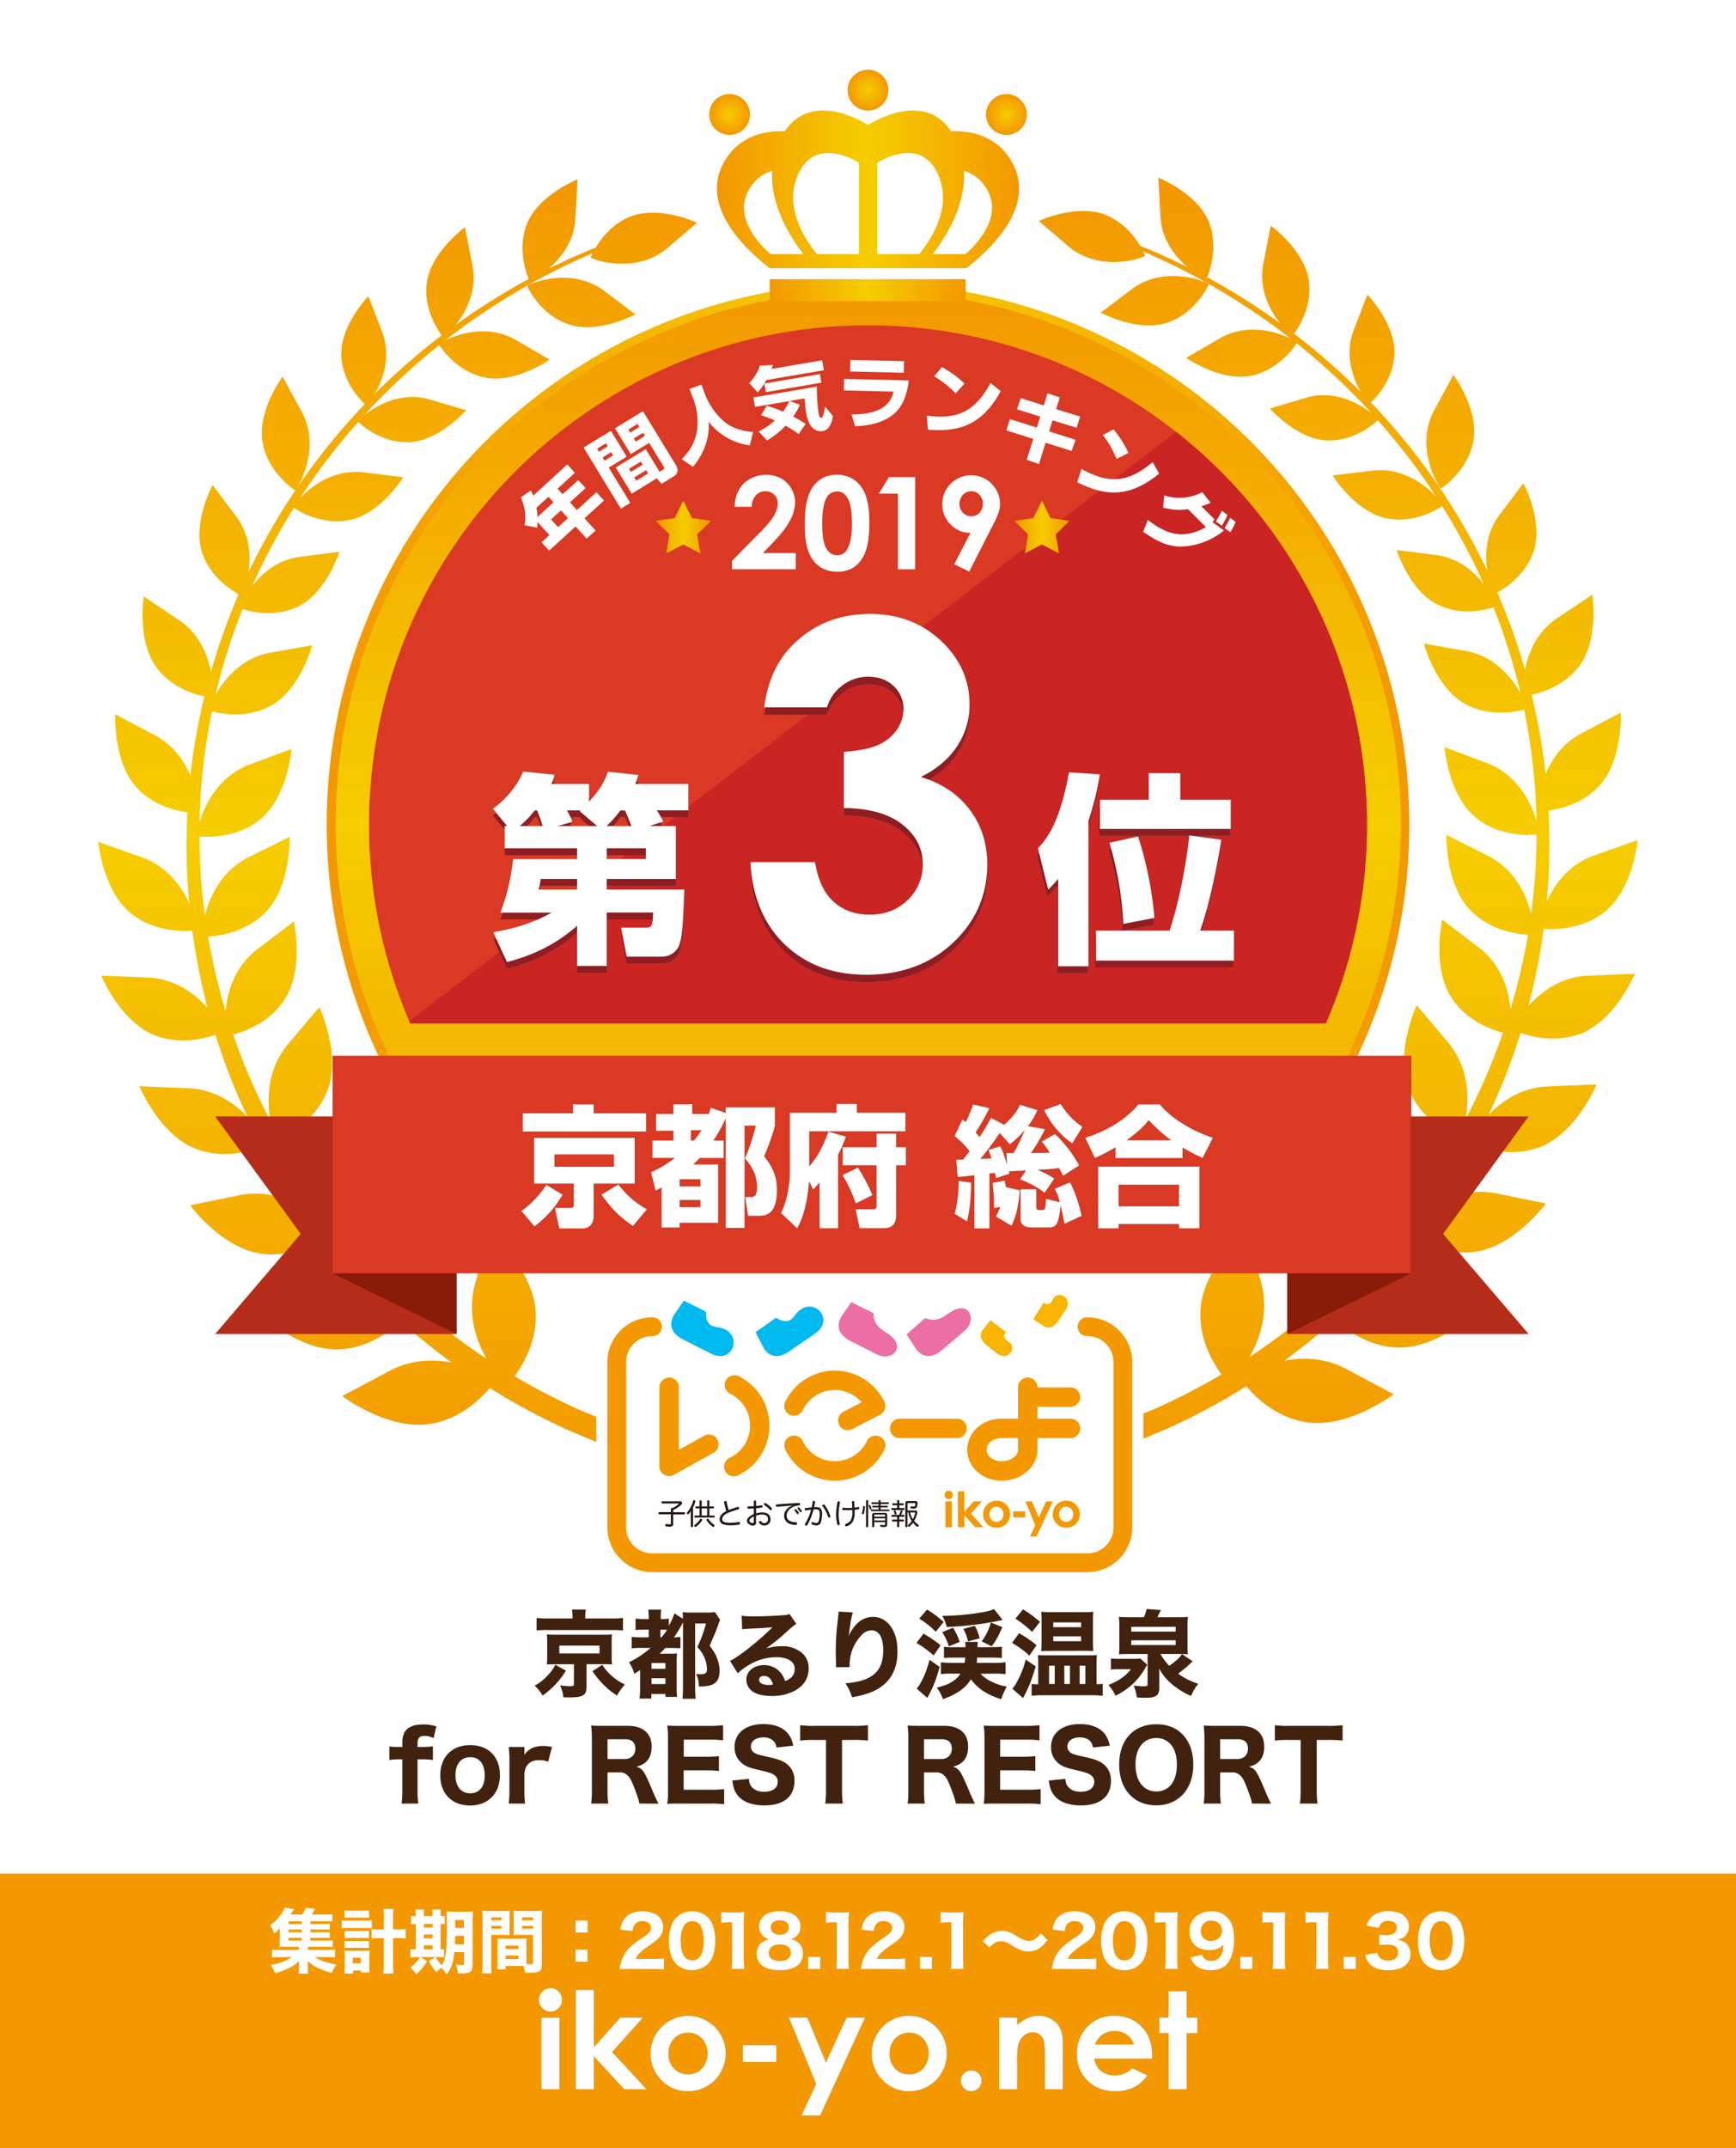<svg xmlns="http://www.w3.org/2000/svg" xmlns:xlink="http://www.w3.org/1999/xlink" viewBox="0 0 999.49 1235.91"><defs><style>.cls-1{fill:none;}.cls-2{fill:#fff;}.cls-3{fill:#f39800;}.cls-4{clip-path:url(#clip-path);}.cls-5{fill:url(#名称未設定グラデーション_66);}.cls-6{fill:url(#名称未設定グラデーション_66-2);}.cls-7{fill:#da3924;}.cls-8{fill:#ca2423;}.cls-9{fill:url(#名称未設定グラデーション_66-3);}.cls-10{fill:url(#名称未設定グラデーション_66-4);}.cls-11{fill:#b52d1a;}.cls-12{fill:#891b08;}.cls-13{fill:#6b6e6a;}.cls-14{fill:#8f1d22;}.cls-15{fill:#00b9ef;}.cls-16{fill:#eb6ea5;}.cls-17{fill:#f8b500;}.cls-18{fill:#231815;}.cls-19{fill:url(#名称未設定グラデーション_66-5);}.cls-20{fill:url(#名称未設定グラデーション_66-6);}.cls-21{fill:url(#名称未設定グラデーション_66-7);}.cls-22{fill:url(#名称未設定グラデーション_66-8);}.cls-23{fill:url(#名称未設定グラデーション_93);}.cls-24{fill:url(#名称未設定グラデーション_93-2);}.cls-25{fill:url(#名称未設定グラデーション_93-3);}.cls-26{fill:#901d22;}.cls-27{fill:#40220f;}</style><clipPath id="clip-path"><rect class="cls-1" x="108.51" y="119.07" width="772.55" height="610.34"/></clipPath><linearGradient id="名称未設定グラデーション_66" x1="811.43" y1="474.43" x2="188.07" y2="474.43" gradientUnits="userSpaceOnUse"><stop offset="0" stop-color="#f39800"/><stop offset="0.5" stop-color="#f5cd00"/><stop offset="1" stop-color="#f39800"/></linearGradient><linearGradient id="名称未設定グラデーション_66-2" x1="499.93" y1="780.57" x2="499.93" y2="167.34" xlink:href="#名称未設定グラデーション_66"/><linearGradient id="名称未設定グラデーション_66-3" x1="254.3" y1="857.88" x2="302" y2="105.49" gradientTransform="matrix(1, -0.06, 0.06, 1, -28.21, 17.04)" xlink:href="#名称未設定グラデーション_66"/><linearGradient id="名称未設定グラデーション_66-4" x1="823.27" y1="892.96" x2="870.97" y2="140.57" gradientTransform="matrix(-1, -0.06, -0.06, 1, 1597.76, 17.04)" xlink:href="#名称未設定グラデーション_66"/><linearGradient id="名称未設定グラデーション_66-5" x1="377.49" y1="303.23" x2="409.34" y2="303.23" xlink:href="#名称未設定グラデーション_66"/><linearGradient id="名称未設定グラデーション_66-6" x1="583.95" y1="303.23" x2="615.81" y2="303.23" xlink:href="#名称未設定グラデーション_66"/><linearGradient id="名称未設定グラデーション_66-7" x1="412.77" y1="108.95" x2="586.73" y2="108.95" xlink:href="#名称未設定グラデーション_66"/><linearGradient id="名称未設定グラデーション_66-8" x1="443.15" y1="166.93" x2="555.97" y2="166.93" xlink:href="#名称未設定グラデーション_66"/><radialGradient id="名称未設定グラデーション_93" cx="499.75" cy="51.87" r="11.73" gradientUnits="userSpaceOnUse"><stop offset="0" stop-color="#f5cd00"/><stop offset="1" stop-color="#f39800"/></radialGradient><radialGradient id="名称未設定グラデーション_93-2" cx="420.06" cy="65.87" r="11.73" xlink:href="#名称未設定グラデーション_93"/><radialGradient id="名称未設定グラデーション_93-3" cx="579.44" cy="65.87" r="11.73" xlink:href="#名称未設定グラデーション_93"/></defs><title>アセット 1</title><g id="レイヤー_2" data-name="レイヤー 2"><g id="エンブレム"><rect class="cls-2" width="999.49" height="1235.91"/><rect class="cls-3" y="1077.91" width="999.49" height="158"/><g class="cls-4"><circle class="cls-5" cx="499.75" cy="474.43" r="311.68"/><circle class="cls-6" cx="499.93" cy="473.96" r="306.62"/></g><path class="cls-7" d="M763.34,588.74A286.31,286.31,0,0,0,787,474.43c0-158.65-128.61-287.26-287.26-287.26S212.5,315.78,212.5,474.43a286.14,286.14,0,0,0,23.67,114.31Z"/><path class="cls-8" d="M677.1,248.44,235.65,587.5c.17.41.34.83.52,1.24H763.34a287.46,287.46,0,0,0-86.24-340.3Z"/><path class="cls-9" d="M169.89,282.11c3.08-3.46,14.71-25.26,3.76-45.33l-10.94-20.09s-14.57,19.58-11.59,37.5S169.89,282.11,169.89,282.11ZM346.05,830.73c1.31.52,2.65,1,4,1.52A15,15,0,0,0,352,833.7s.16-.23.42-.55a382.6,382.6,0,0,0,39.56,12.31l21.34,4.67a389.84,389.84,0,0,0,89.92,6.62L502,845.16a389.44,389.44,0,0,1-76.45-5.73l-15.75-3.06a385.49,385.49,0,0,1-50.28-14.63l-25.19-10.33a380,380,0,0,1-38.07-19.66c5.13-7,13.14-20.58,12.12-37.28-1.47-24.41-26.46-45.71-26.46-45.71l-8.31,29.62c-4.82,17,.32,32.5,6.52,43.32a378.63,378.63,0,0,1-36.89-27.8c5.59-6.3,14.2-18.48,14.72-34.34.79-23.54-21.23-46.19-21.23-46.19L226,701c-5.4,14-3.27,27.52.67,38a382,382,0,0,1-28.56-30.71c6.31-4.55,18-14.83,21.75-30.8,5.26-22.3-11.45-48.12-11.45-48.12L193,653.78c-8.94,14.13-8.4,29.57-5.64,41a361.82,361.82,0,0,1-26.09-39.57c5.55-2.63,20.87-11.16,27.31-28,8-20.77-4.74-47.83-4.74-47.83l-18.06,21.42c-12.22,14.55-12.23,32.56-10,44.19a355.87,355.87,0,0,1-21.56-49.81c6.65-1.71,20.79-6.76,29.46-19.87,11.66-17.56,5.49-45.18,5.49-45.18l-21.1,16.06c-12.94,9.87-17.21,24.45-18.19,35.43a357.82,357.82,0,0,1-10.09-42.81c6.56-.36,21.91-2.49,33.19-14.06,14.67-15.09,13.75-43.33,13.75-43.33L143,493.24c-15.53,7.78-22.3,22.63-25,33.45-1.05-8.14-2-16.35-2.49-24.67-.43-7-.59-13.9-.63-20.82,5,.45,21.8,1,35.1-9.95,15.76-13,17.84-40.37,17.84-40.37l-24.1,9c-17.83,6.61-25.86,23.1-28.85,33.36a352.38,352.38,0,0,1,7.17-64c4.9,1.31,20.19,4.42,34.16-3.38,16.9-9.45,23.53-34.61,23.53-34.61l-24,4.24c-16.64,2.92-26.74,15.41-31.67,24.43a351.34,351.34,0,0,1,15.6-49.5c4.39,1.43,18.67,5.12,32.2-1.61,16.26-8.1,23.55-31.36,23.55-31.36l-22.66,2.9c-12.91,1.65-21.93,9.52-27.55,16.85a363.33,363.33,0,0,1,24-45c2.58,1.74,16.4,10.34,32.39,6.92,17.73-3.79,30.61-24.54,30.61-24.54l-22.72-2.82c-17.08-2.11-30.36,8-36.79,14.92a367.64,367.64,0,0,1,33.59-43.94c1.39,1.38,13.28,12.41,29.52,11.64,17.29-.84,32.59-18.37,32.59-18.37l-20.94-6.16c-16.47-4.84-31.08,3.57-37.84,9.1a382.31,382.31,0,0,1,43.29-40.45c1.58,2.48,10.75,15.68,26.56,18.74,17.45,3.4,37-10.35,37-10.35l-19.38-11.25c-15.69-9.14-32.91-3.75-40.7.16a385.19,385.19,0,0,1,84.89-50.18c-.75,1.58-1.14,2.58-1.14,2.58,3.94,2.23,27.15,9,44.22-5.56l17-14.53s-21.71-10-38.26-3.56c-10.32,4-16.72,12.22-20.06,17.82q-14,5.7-27.43,12.38c7.07-5.93,15-15.68,15.69-29.16l1.22-22.37s-22.19,8.8-29,25.27c-5.82,14.24-.61,28.41.9,32a389.42,389.42,0,0,0-42.09,26.42c5.94-7.35,12.5-19.63,9.69-34.14l-4.29-22s-19.42,14-21.92,31.58c-2.13,14.77,5.87,27,8.48,30.55a385.44,385.44,0,0,0-38.54,33.68c4.67-7.91,9.72-21.55,4.2-35.8l-7.86-20.34s-16.21,16.7-15.59,34c.53,14.89,10.72,25.35,13.57,28a373.21,373.21,0,0,0-67,96.73c1.43-9.18.91-21.42-7.05-32L122.41,279s-11.59,21.44-6.09,38.75c4.58,14.13,16.8,21.8,21.1,24.12a359.9,359.9,0,0,0-16,44.57c-1.8-9.76-6.69-21.87-18.41-29.71L82.76,343.13s-4.1,25.7,7.59,41.17c8.33,11,20.84,15,27.32,16.38a365.39,365.39,0,0,0-8.07,45.55c-3.55-8.56-9.78-17.61-20.45-23.24L66.39,411S65,438.42,78.9,453.34c9.33,10,21.77,13,29.05,14a369.29,369.29,0,0,0,.16,42.07c.22,3.46.58,6.9.91,10.34-4.5-9.85-12.89-21.45-27.47-26.59l-25-8.8s2.62,28.13,19,41.25c13,10.34,28.94,10.26,35.15,9.76a367.5,367.5,0,0,0,8.77,44.41c-7.27-8.14-18.79-16.77-34.35-17.4l-26.81-1.08s10.89,26.45,30.7,34.26c14.13,5.55,28.06,2.17,35-.24a356,356,0,0,0,18.47,47.12c-7.69-7.93-19.1-15.75-34.19-16.36l-28-1.14s11.39,27.64,32.07,35.81c16.54,6.49,32.83,1.27,38.8-1.14a366.27,366.27,0,0,0,20.45,33.45c-9.11-4.78-20.83-8.09-33.88-5.42l-28.23,5.78s18.17,24.78,40.88,27.82c15.43,2.07,28.65-4.4,35.51-8.75a373.48,373.48,0,0,0,29.38,33c-10.62-4.22-24.55-6.65-39-1.13l-27.65,10.6s22.59,22.09,46.16,21.35c17.31-.55,30.3-10.78,35.95-16.12,9.34,8.34,19.11,16.26,29.28,23.67-10.68-2-23.43-1.73-35.75,4.84l-27.19,14.48S223.3,823,247.45,819.21c17.3-2.69,29.12-14.28,34.56-20.67a383.8,383.8,0,0,0,44,23.74ZM303.46,164.51s7.41,16.78,24.34,22.23,38-5.85,38-5.85l-17.87-13.5C330,153.91,307.25,162,303.46,164.51ZM503,845.1l.23,11.65"/><path class="cls-10" d="M848.37,253.18c3-17.92-11.59-37.5-11.59-37.5l-10.94,20.09c-11,20.07.68,41.87,3.76,45.33C829.6,281.1,845.43,271.08,848.37,253.18ZM673.51,821.27a384.59,384.59,0,0,0,44-23.73c5.43,6.38,17.26,18,34.56,20.66,24.14,3.8,50.32-16.08,50.32-16.08l-27.18-14.48c-12.32-6.57-25.08-6.85-35.75-4.84q15.24-11.12,29.28-23.67c5.65,5.35,18.64,15.58,35.95,16.12,23.56.74,46.15-21.35,46.15-21.35l-27.64-10.6c-14.41-5.52-28.35-3.09-39,1.13a372,372,0,0,0,29.37-33c6.86,4.35,20.08,10.82,35.52,8.76C871.82,717.18,890,692.4,890,692.4l-28.23-5.78C848.7,684,837,687.26,827.88,692a366.18,366.18,0,0,0,20.44-33.45c6,2.41,22.27,7.63,38.8,1.14,20.68-8.17,32.08-35.81,32.08-35.81l-28,1.14c-15.09.62-26.49,8.43-34.18,16.36a354.56,354.56,0,0,0,18.46-47.12c6.91,2.41,20.84,5.79,35,.25,19.81-7.82,30.7-34.27,30.7-34.27l-26.81,1.08c-15.56.63-27.08,9.27-34.36,17.4a365.8,365.8,0,0,0,8.77-44.4c6.21.5,22.18.58,35.15-9.76,16.43-13.13,19-41.26,19-41.26l-25,8.8c-14.59,5.14-23,16.74-27.48,26.59.34-3.44.69-6.87.91-10.33a367.18,367.18,0,0,0,.16-42.08c7.29-.95,19.73-4,29.06-14C934.53,437.41,933.11,410,933.11,410l-22.76,12c-10.68,5.64-16.9,14.68-20.45,23.24a367.57,367.57,0,0,0-8.07-45.55c6.48-1.4,19-5.35,27.31-16.38,11.69-15.47,7.6-41.17,7.6-41.17l-20.3,13.56c-11.72,7.84-16.6,20-18.4,29.71a358.91,358.91,0,0,0-16-44.57c4.3-2.32,16.53-10,21.1-24.12,5.5-17.3-6.09-38.75-6.09-38.75l-13.72,18.28c-8,10.58-8.48,22.82-7.05,32a373,373,0,0,0-67-96.74c2.85-2.67,13-13.13,13.57-28,.62-17.31-15.59-34-15.59-34l-7.85,20.34c-5.53,14.26-.48,27.9,4.19,35.81a380.72,380.72,0,0,0-38.54-33.68c2.62-3.56,10.62-15.78,8.49-30.56-2.5-17.62-21.93-31.58-21.93-31.58l-4.29,22c-2.8,14.51,3.76,26.79,9.7,34.14A389.42,389.42,0,0,0,695,159.5c1.51-3.63,6.71-17.8.9-32-6.76-16.47-29-25.27-29-25.27l1.22,22.37c.74,13.48,8.63,23.23,15.7,29.16q-13.39-6.67-27.43-12.37c-3.35-5.61-9.75-13.81-20.06-17.83-16.56-6.48-38.26,3.56-38.26,3.56l17,14.54c17.08,14.52,40.29,7.78,44.23,5.56,0,0-.39-1-1.15-2.59a386,386,0,0,1,84.9,50.18c-7.8-3.9-25-9.29-40.71-.16L683,205.87s19.56,13.75,37,10.34c15.81-3.06,25-16.25,26.56-18.73a380.5,380.5,0,0,1,43.29,40.45c-6.76-5.54-21.38-14-37.85-9.11L731.1,235s15.3,17.53,32.59,18.37c16.25.78,28.14-10.26,29.52-11.63a368.67,368.67,0,0,1,33.6,43.93c-6.44-6.89-19.71-17-36.8-14.91l-22.72,2.81s12.88,20.75,30.62,24.54c16,3.43,29.81-5.18,32.39-6.92a363.26,363.26,0,0,1,24,45c-5.61-7.33-14.64-15.2-27.55-16.85l-22.65-2.9s7.28,23.26,23.54,31.36c13.53,6.73,27.81,3,32.21,1.61a351.34,351.34,0,0,1,15.6,49.5c-4.93-9-15-21.51-31.68-24.43l-24-4.24s6.64,25.16,23.53,34.62c14,7.79,29.27,4.68,34.17,3.37a352.38,352.38,0,0,1,7.17,64c-3-10.26-11-26.75-28.86-33.36l-24.09-9s2.07,27.36,17.84,40.37c13.3,11,30.14,10.4,35.1,9.95,0,6.92-.2,13.84-.63,20.83-.53,8.31-1.44,16.52-2.5,24.66-2.66-10.81-9.43-25.67-25-33.45l-23.7-11.87s-.92,28.25,13.75,43.33c11.27,11.57,26.63,13.7,33.19,14.06a357.82,357.82,0,0,1-10.09,42.81c-1-11-5.25-25.56-18.19-35.42l-21.11-16.07s-6.17,27.63,5.5,45.18c8.67,13.11,22.81,18.16,29.46,19.88a356.26,356.26,0,0,1-21.56,49.8c2.21-11.63,2.19-29.64-10-44.19l-18.07-21.41s-12.71,27-4.74,47.82c6.45,16.88,21.76,25.4,27.32,28a362.81,362.81,0,0,1-26.09,39.57c2.76-11.41,3.3-26.85-5.65-41l-15.43-24.35s-16.71,25.81-11.46,48.11c3.72,16,15.44,26.25,21.76,30.8a380.35,380.35,0,0,1-28.56,30.71c3.94-10.52,6.06-24,.67-38l-10.68-27.65s-22,22.65-21.24,46.19c.53,15.86,9.13,28,14.72,34.34a377.29,377.29,0,0,1-36.88,27.8c6.2-10.82,11.33-26.31,6.52-43.32l-8.32-29.62s-25,21.31-26.45,45.72c-1,16.69,7,30.31,12.12,37.27a380,380,0,0,1-38.07,19.66L640,820.73a383.94,383.94,0,0,1-50.28,14.63L574,838.42a389.48,389.48,0,0,1-76.46,5.73l-1.21,11.59a389.8,389.8,0,0,0,89.92-6.62l21.34-4.66a387.72,387.72,0,0,0,39.57-12.31c.26.31.42.54.42.54a15.74,15.74,0,0,0,1.93-1.45c1.31-.51,2.65-1,4-1.51ZM651.58,166.38l-17.87,13.5s21,11.31,38,5.86S696,163.5,696,163.5C692.24,161,669.48,152.9,651.58,166.38ZM496.3,855.74l.24-11.65"/><polygon class="cls-11" points="262.86 767.47 123.87 767.47 173.13 709.87 123.87 642.28 262.86 642.28 262.86 767.47"/><polygon class="cls-12" points="191.5 732.57 262.86 767.48 262.86 642.28 191.5 607.38 191.5 732.57"/><polygon class="cls-11" points="741.14 767.47 880.11 767.47 830.86 709.87 880.11 642.28 741.14 642.28 741.14 767.47"/><polygon class="cls-12" points="812.48 732.57 741.13 767.48 741.13 642.28 812.48 607.38 812.48 732.57"/><rect class="cls-7" x="191.51" y="607.38" width="620.8" height="125.19"/><path class="cls-13" d="M389.09,479.16v30.41H349.28v6.1H394c-.82,21.37-1.29,30.18-4,34.05a10.7,10.7,0,0,1-9,4.58h-20.2l-3.17-16.67h14c3.88,0,4-.82,4.46-8.69H349.28V559.7h-17V536.45c-16.2,14.45-33.58,19.14-40.39,20.9L284,540.21c8.69-1.52,20.31-3.87,33.7-11.27H288.11c4-10.45,5.75-18.55,7.4-30.76h36.75V492H290.58V479.16H292l-8.21-10a52,52,0,0,0,17.49-21.36l18,1.87a28.09,28.09,0,0,1-1.88,5.29h21.72v10.21c7.4-8,9.39-13.15,10.92-17.26l17.49,1.88c-.7,2.23-1.05,3.05-1.76,5.17h30.53v15.14h-18.2a52.58,52.58,0,0,1,3.76,6.46l-8.1,2.59Zm-76.67,0a82.28,82.28,0,0,0-3.18-9.05h-1.4a53.92,53.92,0,0,1-8.69,9.05Zm-1.18,30.41a29.54,29.54,0,0,1-1.17,6.1h22.19v-6.1Zm32.64-30.41-10.1-8.58.59-.47h-8a38.64,38.64,0,0,1,3.17,6.58L321,479.16Zm19.73,0c-2.47-6.11-3.05-7.4-3.76-9.05h-2.7a61.23,61.23,0,0,1-8,9.05Zm8.22,19V492H349.28v6.23Z"/><path class="cls-14" d="M389.09,479.16v30.41H349.28v6.1H394c-.82,21.37-1.29,30.18-4,34.05a10.7,10.7,0,0,1-9,4.58h-20.2l-3.17-16.67h14c3.88,0,4-.82,4.46-8.69H349.28V559.7h-17V536.45c-16.2,14.45-33.58,19.14-40.39,20.9L284,540.21c8.69-1.52,20.31-3.87,33.7-11.27H288.11c4-10.45,5.75-18.55,7.4-30.76h36.75V492H290.58V479.16H292l-8.21-10a52,52,0,0,0,17.49-21.36l18,1.87a28.09,28.09,0,0,1-1.88,5.29h21.72v10.21c7.4-8,9.39-13.15,10.92-17.26l17.49,1.88c-.7,2.23-1.05,3.05-1.76,5.17h30.53v15.14h-18.2a52.58,52.58,0,0,1,3.76,6.46l-8.1,2.59Zm-76.67,0a82.28,82.28,0,0,0-3.18-9.05h-1.4a53.92,53.92,0,0,1-8.69,9.05Zm-1.18,30.41a29.54,29.54,0,0,1-1.17,6.1h22.19v-6.1Zm32.64-30.41-10.1-8.58.59-.47h-8a38.64,38.64,0,0,1,3.17,6.58L321,479.16Zm19.73,0c-2.47-6.11-3.05-7.4-3.76-9.05h-2.7a61.23,61.23,0,0,1-8,9.05Zm8.22,19V492H349.28v6.23Z"/><path class="cls-13" d="M608.79,509.45a56.39,56.39,0,0,1-5.75,6.22L597.17,492c4.46-4.81,12.44-13.62,17.84-43.68l17.73,1.18a169.41,169.41,0,0,1-6.57,26.89v83.48H608.79Zm64.11,29.82c5.17-15.14,9.51-37,11.39-54.71L702.72,487c-2.23,13.39-6.46,36.52-12.21,52.25H710v17.26H630.63V539.27Zm-12-90.53h18.2V464h29V480.8H632.86V464h28.06ZM646.36,535.4a198.16,198.16,0,0,0-8-46.62l16.44-3.64A208.36,208.36,0,0,1,664.21,532Z"/><path class="cls-14" d="M608.79,509.45a56.39,56.39,0,0,1-5.75,6.22L597.17,492c4.46-4.81,12.44-13.62,17.84-43.68l17.73,1.18a169.41,169.41,0,0,1-6.57,26.89v83.48H608.79Zm64.11,29.82c5.17-15.14,9.51-37,11.39-54.71L702.72,487c-2.23,13.39-6.46,36.52-12.21,52.25H710v17.26H630.63V539.27Zm-12-90.53h18.2V464h29V480.8H632.86V464h28.06ZM646.36,535.4a198.16,198.16,0,0,0-8-46.62l16.44-3.64A208.36,208.36,0,0,1,664.21,532Z"/><path class="cls-13" d="M389.09,475.25v30.41H349.28v6.1H394c-.82,21.37-1.29,30.18-4,34a10.7,10.7,0,0,1-9,4.58h-20.2l-3.17-16.67h14c3.88,0,4-.82,4.46-8.69H349.28v30.76h-17V532.55c-16.2,14.44-33.58,19.13-40.39,20.9L284,536.3c8.69-1.52,20.31-3.87,33.7-11.27H288.11c4-10.45,5.75-18.55,7.4-30.76h36.75V488H290.58V475.25H292l-8.21-10a52,52,0,0,0,17.49-21.37l18,1.87a28.09,28.09,0,0,1-1.88,5.29h21.72v10.21c7.4-8,9.39-13.15,10.92-17.26l17.49,1.88c-.7,2.23-1.05,3.06-1.76,5.17h30.53v15.15h-18.2a52.25,52.25,0,0,1,3.76,6.45l-8.1,2.59Zm-76.67,0a81.36,81.36,0,0,0-3.18-9h-1.4a54.13,54.13,0,0,1-8.69,9Zm-1.18,30.41a29.54,29.54,0,0,1-1.17,6.1h22.19v-6.1Zm32.64-30.41-10.1-8.57.59-.47h-8a38.42,38.42,0,0,1,3.17,6.57L321,475.25Zm19.73,0c-2.47-6.11-3.05-7.4-3.76-9h-2.7a61,61,0,0,1-8,9Zm8.22,19V488H349.28v6.23Z"/><path class="cls-2" d="M389.09,475.25v30.41H349.28v6.1H394c-.82,21.37-1.29,30.18-4,34a10.7,10.7,0,0,1-9,4.58h-20.2l-3.17-16.67h14c3.88,0,4-.82,4.46-8.69H349.28v30.76h-17V532.55c-16.2,14.44-33.58,19.13-40.39,20.9L284,536.3c8.69-1.52,20.31-3.87,33.7-11.27H288.11c4-10.45,5.75-18.55,7.4-30.76h36.75V488H290.58V475.25H292l-8.21-10a52,52,0,0,0,17.49-21.37l18,1.87a28.09,28.09,0,0,1-1.88,5.29h21.72v10.21c7.4-8,9.39-13.15,10.92-17.26l17.49,1.88c-.7,2.23-1.05,3.06-1.76,5.17h30.53v15.15h-18.2a52.25,52.25,0,0,1,3.76,6.45l-8.1,2.59Zm-76.67,0a81.36,81.36,0,0,0-3.18-9h-1.4a54.13,54.13,0,0,1-8.69,9Zm-1.18,30.41a29.54,29.54,0,0,1-1.17,6.1h22.19v-6.1Zm32.64-30.41-10.1-8.57.59-.47h-8a38.42,38.42,0,0,1,3.17,6.57L321,475.25Zm19.73,0c-2.47-6.11-3.05-7.4-3.76-9h-2.7a61,61,0,0,1-8,9Zm8.22,19V488H349.28v6.23Z"/><path class="cls-13" d="M609.24,505.54a56.39,56.39,0,0,1-5.75,6.22L597.62,488c4.46-4.81,12.44-13.62,17.84-43.67l17.73,1.17a169.41,169.41,0,0,1-6.57,26.89v83.48H609.24Zm64.11,29.82c5.17-15.14,9.51-37,11.39-54.71l18.43,2.46c-2.23,13.39-6.46,36.52-12.21,52.25h19.49v17.26H631.08V535.36Zm-12-90.52h18.2V460.1h29v16.79H633.31V460.1h28.06Zm-14.56,86.65a198.16,198.16,0,0,0-8-46.62l16.44-3.64a208.36,208.36,0,0,1,9.39,46.85Z"/><path class="cls-2" d="M609.24,505.54a56.39,56.39,0,0,1-5.75,6.22L597.62,488c4.46-4.81,12.44-13.62,17.84-43.67l17.73,1.17a169.41,169.41,0,0,1-6.57,26.89v83.48H609.24Zm64.11,29.82c5.17-15.14,9.51-37,11.39-54.71l18.43,2.46c-2.23,13.39-6.46,36.52-12.21,52.25h19.49v17.26H631.08V535.36Zm-12-90.52h18.2V460.1h29v16.79H633.31V460.1h28.06Zm-14.56,86.65a198.16,198.16,0,0,0-8-46.62l16.44-3.64a208.36,208.36,0,0,1,9.39,46.85Z"/><path class="cls-2" d="M626.73,751.93a10.94,10.94,0,0,0-6.85,2.43,11.08,11.08,0,0,0-.3-10.12,10.4,10.4,0,0,0-9-5.25,9.58,9.58,0,0,0-8.21,4.56,5.76,5.76,0,0,0-2.15,0,5.66,5.66,0,0,0-3.59,2.5l-6,9.52a5.57,5.57,0,0,0-.49,5h-8.44L574,754.77a5.61,5.61,0,0,0-7.75.94l-1.43,1.77a12.29,12.29,0,0,0-.92-4.13,10.72,10.72,0,0,0-10.19-6.65,17.41,17.41,0,0,0-9.61,3.32l-1,.68c-2.1,1.43-3.91,2.67-5.66,2.67a5.87,5.87,0,0,1-2.38-.57,5.68,5.68,0,0,0-5.93.93l-7.86,6.89h-9.52c-2.31-1.64-3.28-2.83-3.24-5.42a5.6,5.6,0,0,0-3.12-5.12l-12.88-6.36a5.6,5.6,0,0,0-7.11,1.87l-6,8.78a4.83,4.83,0,0,0-.37.62l-.15.3a13.77,13.77,0,0,0-13.05-9.58c-4.78,0-9.26,2.48-12.63,7a8.73,8.73,0,0,1-1.28,1.47,9.91,9.91,0,0,1-2.79-1.21,5.68,5.68,0,0,0-6,.3l-10.47,7.38H421.5a18.24,18.24,0,0,0-7.69-2.85,6.78,6.78,0,0,1-1.94-.42,8.23,8.23,0,0,1-.23-3,5.65,5.65,0,0,0-3.13-5.12l-12.88-6.35a5.61,5.61,0,0,0-7.11,1.86l-6,8.78a5.63,5.63,0,0,0-.37.62l-.21.43a10.87,10.87,0,0,0-7.1-2.61,31.56,31.56,0,0,0-31.53,31.53v95.45a31.57,31.57,0,0,0,31.53,31.53H626.73a31.56,31.56,0,0,0,31.52-31.53V783.46A31.56,31.56,0,0,0,626.73,751.93Z"/><path class="cls-3" d="M626.09,757.88a5.4,5.4,0,1,0,0,10.79h0a15,15,0,0,1,15,15v95a15,15,0,0,1-15,15H375.48a15,15,0,0,1-15-15v-95a15,15,0,0,1,15-15h0a5.4,5.4,0,1,0,0-10.79h0a25.82,25.82,0,0,0-25.79,25.79v95a25.82,25.82,0,0,0,25.79,25.79H626.09a25.82,25.82,0,0,0,25.79-25.79v-95a25.82,25.82,0,0,0-25.79-25.79Z"/><path class="cls-3" d="M546.21,857.65a2.2,2.2,0,0,1,1.66.71,2.32,2.32,0,0,1,.7,1.71,2.35,2.35,0,0,1-.69,1.7,2.22,2.22,0,0,1-1.65.7,2.25,2.25,0,0,1-1.68-.72,2.39,2.39,0,0,1-.7-1.73,2.36,2.36,0,0,1,2.36-2.37Zm-1.9,6.11h3.74v14.85h-3.74Z"/><path class="cls-3" d="M551.46,858h3.74v11.85l5.47-6.12h4.63L559,870.84l7.14,7.77h-4.62l-6.29-6.85v6.85h-3.74Z"/><path class="cls-3" d="M573.65,863.38a7.93,7.93,0,0,1,4,1,7.72,7.72,0,0,1,3.92,6.74,7.86,7.86,0,0,1-1,3.93,7.6,7.6,0,0,1-2.85,2.86,7.84,7.84,0,0,1-4,1,7.45,7.45,0,0,1-5.46-2.27A7.58,7.58,0,0,1,566,871.2a7.8,7.8,0,0,1,7.7-7.82Zm.05,3.49a3.81,3.81,0,0,0-2.89,1.21,4.31,4.31,0,0,0-1.15,3.1,4.38,4.38,0,0,0,1.14,3.15,4.08,4.08,0,0,0,5.8,0,4.81,4.81,0,0,0,0-6.24A3.85,3.85,0,0,0,573.7,866.87Z"/><path class="cls-3" d="M583.35,869.49h6.92V873h-6.92Z"/><path class="cls-3" d="M590.35,863.76h3.82l3.87,9.32,4.29-9.32h3.81L596.81,884H593l3-6.5Z"/><path class="cls-3" d="M613.78,863.38a7.87,7.87,0,0,1,4,1,7.54,7.54,0,0,1,2.89,2.85,7.69,7.69,0,0,1,1,3.89,7.77,7.77,0,0,1-1,3.93,7.5,7.5,0,0,1-2.84,2.86,7.87,7.87,0,0,1-4,1,7.42,7.42,0,0,1-5.45-2.27,7.87,7.87,0,0,1,.29-11.32A7.44,7.44,0,0,1,613.78,863.38Zm.05,3.49a3.81,3.81,0,0,0-2.89,1.21,4.32,4.32,0,0,0-1.16,3.1,4.38,4.38,0,0,0,1.14,3.15,4.08,4.08,0,0,0,5.8,0,4.78,4.78,0,0,0,0-6.24A3.84,3.84,0,0,0,613.83,866.87Z"/><path class="cls-15" d="M435,766.4l4.82,9.42c4,5.83,9.47,5.14,14.46,1.7l15-10.31c12.37-8.52-2.16-23.05-11.33-10.82-2.84,3.8-5.22,5.18-11.25,1.77Z"/><path class="cls-15" d="M393.7,748.26l-6,8.74c-3.21,6.31,0,10.77,5.41,13.52l16.23,8.23c13.39,6.8,19.21-12.92,4.08-15.12-4.69-.68-7.05-2.11-6.93-9Z"/><path class="cls-16" d="M490.11,749.14l-6,8.73c-3.2,6.31,0,10.77,5.42,13.52s15,7.73,16.22,8.23c8.54,3.41,16.12-5.18,5.63-12.17-3.94-2.63-8.6-5.06-8.48-12Z"/><path class="cls-16" d="M521.94,767.71l5.79,8.86c4.61,5.37,10,4.11,14.56.16s12.87-10.87,13.81-11.84c6.42-6.59,1.38-16.88-9.09-9.86-3.94,2.64-8,6-14.32,3.25Z"/><path class="cls-17" d="M594.89,758.91l5.44,3.66c3.61,2.43,6.57.81,8.66-2.29s4.26-6.13,4.68-6.85c4.14-7-4.65-11.37-7.36-6.06-1.42,2.81-2.82,3.86-5.45,2.08Z"/><path class="cls-17" d="M570.27,759.57l-4.13,5.09c-2.74,3.38-1.38,6.48,1.52,8.83s5.74,4.79,6.41,5.27c6.66,4.74,11.74-3.64,6.69-6.8-2.67-1.67-3.6-3.15-1.59-5.62Z"/><path class="cls-18" d="M387.61,876.73c0,1.13-.58,1.59-2.19,1.59a7.82,7.82,0,0,1-1.93-.21.62.62,0,0,1-.47-.64.46.46,0,0,1,0-.2.58.58,0,0,1,.57-.51.39.39,0,0,1,.15,0,7.33,7.33,0,0,0,1.44.2c.93,0,1.06-.13,1.06-.65v-5.09h-6.64c-.32,0-.49-.3-.49-.65s.17-.64.49-.64h6.64v-1.83c0-.32.29-.5.67-.5a1.42,1.42,0,0,1,.25,0,14.46,14.46,0,0,0,3.53-2.28.35.35,0,0,0,.15-.23c0-.07-.07-.12-.2-.12h-9.26c-.32,0-.51-.25-.51-.62s.19-.64.51-.64h10.15c.79,0,1.17.45,1.17,1a1.33,1.33,0,0,1-.38.88,17.24,17.24,0,0,1-4.74,3.15V870h6.31c.32,0,.49.29.49.64s-.17.65-.49.65h-6.31Z"/><path class="cls-18" d="M397.68,872c0-.87.05-1.93.14-2.78a13,13,0,0,1-1.18,1.68.75.75,0,0,1-.52.26.66.66,0,0,1-.4-.15.58.58,0,0,1-.24-.47.78.78,0,0,1,.2-.5,17.4,17.4,0,0,0,3.38-6.54.53.53,0,0,1,.55-.42h.2a.56.56,0,0,1,.51.54.71.71,0,0,1,0,.2A17.38,17.38,0,0,1,399,867.3v10.79c0,.32-.26.49-.64.49s-.64-.17-.64-.49Zm6.6,2.39a.68.68,0,0,1-.11.33,13,13,0,0,1-3.3,3.54.76.76,0,0,1-.47.17.63.63,0,0,1-.52-.29.64.64,0,0,1-.15-.42.66.66,0,0,1,.28-.52,10.82,10.82,0,0,0,3-3.12.61.61,0,0,1,.52-.3.89.89,0,0,1,.37.1A.57.57,0,0,1,404.28,874.42Zm2.86-7.74v-3c0-.3.22-.49.63-.49s.65.19.65.49v3h2.18c.32,0,.5.22.5.57s-.18.57-.5.57h-2.18v4.1H411c.31,0,.49.2.49.57s-.18.6-.49.6H400.27c-.31,0-.49-.25-.49-.6s.18-.57.49-.57h2.48v-4.1h-1.88c-.32,0-.5-.2-.5-.57s.18-.57.5-.57h1.88v-3c0-.32.25-.5.64-.5s.63.18.63.5v3Zm0,5.24v-4.1H404v4.1Zm.31,1.89a.59.59,0,0,1,.48.27,13.06,13.06,0,0,0,3.12,3.09.64.64,0,0,1,.29.53.62.62,0,0,1-.15.42.71.71,0,0,1-.57.29.68.68,0,0,1-.41-.14,13.78,13.78,0,0,1-3.38-3.54.54.54,0,0,1-.1-.31.62.62,0,0,1,.33-.51A1,1,0,0,1,407.45,873.81Z"/><path class="cls-18" d="M424.66,867l.27,0a.63.63,0,0,1,.66.5,2.13,2.13,0,0,1,0,.25.66.66,0,0,1-.57.65,38.25,38.25,0,0,0-5.91,2c-2.18,1-3.32,2.25-3.32,3.47,0,1.46,1.07,2.2,4.63,2.2a25.19,25.19,0,0,0,4.77-.45.65.65,0,0,1,.2,0,.64.64,0,0,1,.67.6.62.62,0,0,1,0,.19.74.74,0,0,1-.64.72,26,26,0,0,1-5.09.4c-4.11,0-6-1.12-6-3.65,0-1.7,1.41-3.35,3.82-4.52a39.36,39.36,0,0,1-1.22-5,.39.39,0,0,1,0-.15.66.66,0,0,1,.6-.65.62.62,0,0,1,.19,0,.62.62,0,0,1,.67.57,33.35,33.35,0,0,0,1.12,4.63A41.63,41.63,0,0,1,424.66,867Z"/><path class="cls-18" d="M434,867.84c-1.06.06-2.18.1-3.14.1a.6.6,0,0,1-.59-.66c0-.4.2-.65.57-.65.94,0,2,0,3.16-.12v-2.66a.57.57,0,0,1,.65-.59.58.58,0,0,1,.66.6v2.55a28.14,28.14,0,0,0,3-.38.5.5,0,0,1,.17,0,.56.56,0,0,1,.58.5.68.68,0,0,1,0,.19.59.59,0,0,1-.52.6,30.16,30.16,0,0,1-3.22.42v2.94a12.37,12.37,0,0,1,3.57-.57c2.95,0,4.72,1.46,4.72,3.84a3.42,3.42,0,0,1-3.49,3.69,3.37,3.37,0,0,1-3-1.43.84.84,0,0,1-.15-.47.67.67,0,0,1,.29-.55.82.82,0,0,1,.47-.15.64.64,0,0,1,.55.3,2.06,2.06,0,0,0,1.76.93,2.12,2.12,0,0,0,2.12-2.3c0-1.62-1.13-2.64-3.36-2.64a11,11,0,0,0-3.52.64v3.81a1.7,1.7,0,0,1-1.9,1.93,3.69,3.69,0,0,1-2-.71,2.58,2.58,0,0,1-1.34-2.09,2.5,2.5,0,0,1,.5-1.41,8,8,0,0,1,3.43-2.4Zm0,4.6a6.11,6.11,0,0,0-2.27,1.62,1.43,1.43,0,0,0-.3.83,1.39,1.39,0,0,0,.72,1,2.3,2.3,0,0,0,1.13.38c.5,0,.72-.22.72-.85Zm10.27-4.82a.9.9,0,0,1,.18.5.74.74,0,0,1-.2.51.76.76,0,0,1-.5.2.67.67,0,0,1-.52-.24,15,15,0,0,0-3.16-2.71.57.57,0,0,1-.28-.47A.76.76,0,0,1,440,865a.66.66,0,0,1,.54-.25.81.81,0,0,1,.39.1A14.07,14.07,0,0,1,444.28,867.62Z"/><path class="cls-18" d="M456.46,866a18.13,18.13,0,0,1-2.1.3c-2.4.2-4.75.42-6.88.59h-.08a.65.65,0,0,1-.72-.64v-.06a.69.69,0,0,1,.62-.71c4.09-.32,8.52-.6,12.58-.79h.05a.65.65,0,0,1,.72.66v0a.66.66,0,0,1-.65.72c-.29,0-.55.07-.94.13-3.62.61-6.16,3-6.16,5.73a3.38,3.38,0,0,0,2.15,3.23,7.68,7.68,0,0,0,3.14.62.68.68,0,0,1,.74.69v.09a.74.74,0,0,1-.81.75,9,9,0,0,1-3.78-.77,4.83,4.83,0,0,1-2.88-4.5c0-2.53,1.78-4.83,5-6Zm1.61,2.23a.57.57,0,0,1,.42.19,16.8,16.8,0,0,1,1.34,1.66.69.69,0,0,1,.1.37.64.64,0,0,1-.22.5.58.58,0,0,1-.35.1.69.69,0,0,1-.54-.25,16.15,16.15,0,0,0-1.25-1.64.58.58,0,0,1-.14-.35.62.62,0,0,1,.25-.46A.93.93,0,0,1,458.07,868.22Zm1.69-1a.69.69,0,0,1,.47.18,11.55,11.55,0,0,1,1.25,1.6.6.6,0,0,1,.13.38.56.56,0,0,1-.25.47.56.56,0,0,1-.84-.18,11.48,11.48,0,0,0-1.18-1.53.59.59,0,0,1-.15-.37.54.54,0,0,1,.24-.45A.58.58,0,0,1,459.76,867.22Z"/><path class="cls-18" d="M467.89,864.06a.58.58,0,0,1,.63-.58h.15c.39,0,.61.24.61.57a.39.39,0,0,1,0,.15c-.13,1-.33,1.95-.55,2.87l1.29,0c2.3,0,3.31,1.17,3.31,3.79a17.07,17.07,0,0,1-.59,4.48,2.65,2.65,0,0,1-2.77,2.25,5.29,5.29,0,0,1-2.43-.6.71.71,0,0,1-.37-.62.57.57,0,0,1,.08-.34.58.58,0,0,1,.54-.37.94.94,0,0,1,.43.12,4.44,4.44,0,0,0,1.78.42c.71,0,1.14-.3,1.45-1.38a16.33,16.33,0,0,0,.48-4c0-1.86-.48-2.48-2.06-2.48-.57,0-1,0-1.44.07-.27,1-.57,2-.91,2.93a30.34,30.34,0,0,1-2.72,6,.72.72,0,0,1-.64.42.62.62,0,0,1-.37-.12.67.67,0,0,1-.36-.58.77.77,0,0,1,.13-.44,28.9,28.9,0,0,0,2.67-5.66c.27-.78.55-1.59.77-2.41-.86.07-2.05.23-3,.37a.39.39,0,0,1-.15,0,.57.57,0,0,1-.57-.54.3.3,0,0,1,0-.14.63.63,0,0,1,.57-.62c1-.15,2.4-.32,3.49-.4C467.55,866.13,467.73,865.09,467.89,864.06Zm10.2,8.34a.6.6,0,0,1-.42.61.73.73,0,0,1-.32.06.66.66,0,0,1-.64-.52,20.62,20.62,0,0,0-3.1-6,.49.49,0,0,1-.12-.34.68.68,0,0,1,.37-.57.78.78,0,0,1,.35-.1.8.8,0,0,1,.61.31A20.79,20.79,0,0,1,478,872.1,1.17,1.17,0,0,1,478.09,872.4Z"/><path class="cls-18" d="M483.61,864.38a.93.93,0,0,1,0,.22,33.14,33.14,0,0,0-.8,6.46,24.9,24.9,0,0,0,.62,5.49,1,1,0,0,1,.05.3.58.58,0,0,1-.49.6.79.79,0,0,1-.23,0,.73.73,0,0,1-.71-.56,25.24,25.24,0,0,1-.67-5.85,37.16,37.16,0,0,1,.81-6.73.7.7,0,0,1,.75-.61H483A.62.62,0,0,1,483.61,864.38Zm8.45,5.77a10.19,10.19,0,0,1-1.14,5.36,6.26,6.26,0,0,1-3.4,2.56,1,1,0,0,1-.32,0,.6.6,0,0,1-.61-.43.94.94,0,0,1-.06-.34.6.6,0,0,1,.45-.59,5.23,5.23,0,0,0,2.8-2,9,9,0,0,0,.93-4.66c0-.44,0-.88,0-1.33-.86.07-1.71.1-2.6.1s-2,0-2.65-.06a.64.64,0,0,1-.59-.66v0a.59.59,0,0,1,.6-.62h0c.58,0,1.71.06,2.51.06s1.8,0,2.66-.08c0-1.18-.1-2.35-.17-3.2v-.09c0-.4.23-.59.65-.62h.05a.6.6,0,0,1,.66.62c.06.84.13,2,.16,3.14.69-.07,1.4-.19,2-.3a.52.52,0,0,1,.17,0,.56.56,0,0,1,.58.54.39.39,0,0,1,0,.15.6.6,0,0,1-.52.62c-.65.12-1.36.23-2.18.32C492.06,869.15,492.06,869.63,492.06,870.15Z"/><path class="cls-18" d="M498,866.85v.08a21.23,21.23,0,0,1-.63,3.91.45.45,0,0,1-.47.32l-.22,0a.47.47,0,0,1-.37-.47,1.92,1.92,0,0,1,0-.22,18,18,0,0,0,.61-3.59.43.43,0,0,1,.48-.47h.09C497.85,866.41,498,866.56,498,866.85Zm1.87,11.31c0,.3-.24.47-.62.47s-.62-.17-.62-.47V863.49c0-.3.26-.47.62-.47s.62.17.62.47Zm.87-12.32a.35.35,0,0,1,.35.24,11,11,0,0,1,.62,1.67.81.81,0,0,1,0,.19c0,.18-.12.3-.32.38a.65.65,0,0,1-.29.07c-.17,0-.3-.08-.37-.32a10.2,10.2,0,0,0-.52-1.56.53.53,0,0,1-.06-.25c0-.17.1-.28.3-.37A.92.92,0,0,1,500.69,865.84Zm10.92,2.59c.27,0,.42.16.42.46s-.15.51-.42.51h-9.86c-.29,0-.44-.19-.44-.49s.15-.48.44-.48h4.06v-1.18h-3.27c-.27,0-.41-.2-.41-.49s.14-.48.41-.48h3.27v-1h-3.76c-.27,0-.42-.19-.42-.49s.15-.5.42-.5h3.76v-.81c0-.3.21-.43.58-.43s.56.13.56.43v.81h4.38c.27,0,.42.2.42.5s-.15.49-.42.49H507v1h3.76c.23,0,.38.2.38.48s-.15.49-.38.49H507v1.18Zm-8.3,7.28v2.45c0,.3-.26.45-.62.45s-.61-.15-.61-.45v-6.5c0-.9.44-1.26,1.41-1.26h5.82c1,0,1.45.36,1.45,1.26v5.46c0,1-.67,1.41-2,1.41a6.93,6.93,0,0,1-1.65-.19.49.49,0,0,1-.4-.5.68.68,0,0,1,0-.19.45.45,0,0,1,.47-.42.44.44,0,0,1,.16,0,4.31,4.31,0,0,0,1.26.19c.76,0,.93-.07.93-.52v-1.21Zm6.26-3.91c0-.34-.17-.42-.51-.42h-5.27c-.33,0-.48.08-.48.42v.75h6.26Zm0,1.73h-6.26v1.2h6.26Z"/><path class="cls-18" d="M514.13,866c-.28,0-.44-.23-.44-.55s.16-.57.44-.57h2.4v-1.46c0-.29.22-.44.6-.44s.61.15.61.44v1.46h2.13c.3,0,.45.22.45.57s-.15.55-.45.55h-2.13v1.61h2.6c.3,0,.45.2.45.56s-.15.57-.45.57h-6.68c-.3,0-.45-.24-.45-.57s.15-.56.45-.56h2.87V866Zm-.47,6.63c-.3,0-.45-.22-.45-.55s.15-.57.45-.57h4a12,12,0,0,0,.84-2.19.52.52,0,0,1,.51-.4.74.74,0,0,1,.18,0,.46.46,0,0,1,.42.47,1.62,1.62,0,0,1,0,.2,11.06,11.06,0,0,1-.83,1.88h1.53c.3,0,.45.21.45.57s-.15.55-.45.55h-2.58v1.61H520c.31,0,.47.22.47.57s-.16.57-.47.57h-2.3v2.84c0,.28-.25.43-.61.43s-.6-.15-.6-.43v-2.84H514c-.3,0-.45-.23-.45-.57s.15-.57.45-.57h2.52v-1.61Zm1.51-3.73a.52.52,0,0,1,.47.34,6.55,6.55,0,0,1,.49,1.41,1.09,1.09,0,0,1,0,.17.44.44,0,0,1-.4.47,1.38,1.38,0,0,1-.2,0,.44.44,0,0,1-.47-.38,9.29,9.29,0,0,0-.45-1.38.74.74,0,0,1,0-.18.45.45,0,0,1,.39-.44A.71.71,0,0,1,515.17,868.89Zm7.28,1.23v8c0,.3-.23.5-.62.5s-.6-.2-.6-.5V864.94c0-1,.48-1.38,1.47-1.38h4.17c.93,0,1.39.35,1.39,1.16a1.27,1.27,0,0,1,0,.27,7.46,7.46,0,0,1-.4,2.06c-.27.67-.89.85-1.73.85a8,8,0,0,1-1.54-.13.55.55,0,0,1-.44-.58v-.12a.48.48,0,0,1,.5-.46.16.16,0,0,1,.1,0,6.29,6.29,0,0,0,1.2.13c.47,0,.72-.1.83-.38a4.36,4.36,0,0,0,.24-1.29v0c0-.25-.18-.35-.49-.35H523c-.32,0-.51.1-.51.42V869h4.42c.87,0,1.25.37,1.25,1a2.25,2.25,0,0,1-.06.55A16.34,16.34,0,0,1,526.3,875a14,14,0,0,0,2.33,2.12.7.7,0,0,1,.28.55.68.68,0,0,1-.13.4.68.68,0,0,1-.54.29.7.7,0,0,1-.42-.15,14.59,14.59,0,0,1-2.2-2.17,12.84,12.84,0,0,1-1.86,2.12.7.7,0,0,1-.48.22.56.56,0,0,1-.41-.19.68.68,0,0,1-.18-.45.53.53,0,0,1,.2-.45,11.7,11.7,0,0,0,2-2.22,13.35,13.35,0,0,1-1.94-5Zm1.53,0a11.36,11.36,0,0,0,1.58,3.89,12.91,12.91,0,0,0,1.31-3.45c0-.09,0-.16,0-.2,0-.19-.08-.24-.34-.24Z"/><path class="cls-3" d="M425.08,791.65a5.59,5.59,0,0,0-4.86,10.06,20.5,20.5,0,0,1,0,36.95,5.59,5.59,0,1,0,4.86,10.06,31.68,31.68,0,0,0,0-57.07Zm-19.82,34.46-14.42,8v-36a5.59,5.59,0,0,0-11.18,0v45.54a5.59,5.59,0,0,0,8.31,4.88l22.73-12.67a5.59,5.59,0,1,0-5.44-9.76Zm101.31.36a5.59,5.59,0,0,0-7.46,2.6,20.5,20.5,0,0,1-36.94,0,5.59,5.59,0,0,0-10.07,4.86,31.67,31.67,0,0,0,57.07,0A5.58,5.58,0,0,0,506.57,826.47Zm109.74-10.28h-19v-6.81h19a5.59,5.59,0,1,0,0-11.18h-19v-.08a5.59,5.59,0,0,0-11.18,0v18.07H576.7c-11.1,0-19.8,7.83-19.8,17.83s8.7,17.84,19.8,17.84c11.37,0,20.63-8,20.63-17.84v-6.65h19a5.59,5.59,0,1,0,0-11.18ZM586.15,834c0,3.61-4.33,6.66-9.45,6.66-4.92,0-8.62-2.86-8.62-6.66s3.7-6.65,8.62-6.65h9.45ZM480.64,788.51a31.86,31.86,0,0,0-28.54,17.93,5.59,5.59,0,0,0,10.07,4.86,20.45,20.45,0,0,1,33.91-4.54l-10.57,5.48a5.61,5.61,0,0,0-3,5,5.51,5.51,0,0,0,.63,2.57,5.57,5.57,0,0,0,7.53,2.38l16.06-8.33a5.58,5.58,0,0,0,2.45-7.39A31.85,31.85,0,0,0,480.64,788.51Zm70.3,27.68H518a5.59,5.59,0,0,0,0,11.18h33a5.59,5.59,0,0,0,0-11.18Z"/><path class="cls-2" d="M309.46,300.31a24.53,24.53,0,0,1-.25,3.27L302,302.17a26.45,26.45,0,0,0-2.16-16l5.76-4a20.35,20.35,0,0,1,1.36,3l19.68-18L331,272l-10,9.16,2.91,3.19,9-8.19,4.24,4.66-9,8.18,4,4.43,11.24-10.25,4.36,4.79-11.24,10.24,6.4,7-5.12,4.67-6.4-7-15.23,13.89L311.76,312l4.55-4.15ZM318.71,289l-2.91-3.19-7,6.36a29.67,29.67,0,0,1,.65,5.26Zm-1.44,9.84,4,4.42L327,298.1l-4-4.43Z"/><path class="cls-2" d="M336,257.46l15.74-9.62,9.08,14.87L350.47,269l12.4,20.32-5.41,3.3Zm7.83.65,1.08,1.76,5-3.07L348.84,255Zm3.12,5.11L348,265l5-3.07-1.1-1.81Zm32.81,8.22,1.88-1.14c1.15-.71.8-1.28.38-2l-8.26-13.52-10.6,6.48-9.07-14.87,16.09-9.82,19,31.07c2.49,4.07-.68,6-.91,6.2l-7.37,4.5-2.77-3.16L363.71,284l-9.19-15.05,17.25-10.53Zm-18-24.31,1.08,1.77,5.3-3.24-1.08-1.76Zm.34,22.58,1.1,1.8,6.84-4.17-1.1-1.81Zm2.78-17.47,1.1,1.81,5.31-3.24L370.2,249Zm.24,22.42,1.18,1.92,6.83-4.17L372,270.49Z"/><path class="cls-2" d="M397,223.8l6.83-2.57,2.45,6.53a40.93,40.93,0,0,0,9.66,13.91c6.36,5.93,14.64,6.61,17.67,6.87l-1.91,7.69a36,36,0,0,1-23.73-13.63c.85,10.31-3.64,19.59-9,25.93l-6.5-4.38c5.27-5.15,8.26-10.89,9-18a36.8,36.8,0,0,0-2-15.83Z"/><path class="cls-2" d="M441.23,218.65a39.34,39.34,0,0,1-5,7.1l-4.85-5.38a25.43,25.43,0,0,0,6.1-10L445,210c-.24.73-.43,1.26-.76,2.23l29.1-4.95,1,5.72Zm.27,14.79a74.35,74.35,0,0,1,9.3,3.4,31.59,31.59,0,0,0,3.66-6.1l-19.78,3.36-.93-5.46,36.51-6.21a101.38,101.38,0,0,0,1.1,15.57c.14.84.43,2.53,1.54,2.34s1.77-4.09,2.11-6.39l4.51,5.35c-.24,2-1.29,7.94-5.86,8.71a6.61,6.61,0,0,1-5-1.16c-3-2.14-4.07-6.75-4.55-9.55a73.08,73.08,0,0,1-.87-8.07l-8.74,1.49,6,2.09a28.47,28.47,0,0,1-3.86,6.82c2.71,1.41,4.84,2.69,7.24,4.2l-4.1,5.9a52.88,52.88,0,0,0-7.54-4.83,47.29,47.29,0,0,1-10.65,8.52l-4.82-5.25a34.51,34.51,0,0,0,9.3-6.29c-3.89-1.66-6.36-2.48-7.91-3Zm30.55-18.2.84,4.92-32,5.44-.84-4.93Z"/><path class="cls-2" d="M523.22,218.87c-1.79,15-8.2,25.24-30.92,26.42l-2-6.8c18-.25,22.39-6.36,24.17-13.2l-28.61-.68L486,218Zm-2.71-11.09-.16,6.66-30.91-.73.16-6.66Z"/><path class="cls-2" d="M533.56,239.13c17.4,2.35,27.83-2.2,36.69-18.83l5.92,4.74c-11.8,21.47-26.42,23.27-41.92,22.16Zm16.64-12.82a59.67,59.67,0,0,0-12.37-9.83l4.47-5.29a59.72,59.72,0,0,1,13,9.46Z"/><path class="cls-2" d="M603.09,226.25l7.06,2.37-2.1,6.75,13.87,4.3-2.11,6.44L606,241.84l-2,6.35L619.21,253,617,259.46l-15-4.76L598.18,267l-7.06-2.48,3.77-12-15.52-4.92,2.09-6.49,15.48,4.89,2-6.31-13.38-4.19,2.11-6.44,13.29,4.16Z"/><path class="cls-2" d="M622.63,269.74c15.29,8.63,26.66,8.27,41-3.89l3.75,6.6c-18.92,15.57-33.16,11.82-47.15,5ZM642.84,264A59.05,59.05,0,0,0,635,250.29L641.1,247a59.27,59.27,0,0,1,8.61,13.63Z"/><path class="cls-2" d="M670.21,285a28.59,28.59,0,0,0,22-1.85l4.81,6.08a40.47,40.47,0,0,1-5.35,2l7.58,7.57c-.19.25-1,1.37-1.15,1.59l6.59,4.8a40.94,40.94,0,0,1-24.31,9.24c-7.51.19-14.13-2.8-22.18-8.5l2.67-6.81c9.07,7,19.19,12.25,33.41,4.13L684,292.93A33.64,33.64,0,0,1,669.7,292ZM700,300a59.48,59.48,0,0,0,3.5-6.11l3.24,2.35a39,39,0,0,1-3.3,6.24Zm5,3.78a40.5,40.5,0,0,0,3.22-5.89l3.21,2.39a36.21,36.21,0,0,1-3.08,5.89Z"/><polygon class="cls-19" points="393.41 288.08 398.34 298.05 409.34 299.65 401.38 307.41 403.26 318.38 393.41 313.2 383.57 318.38 385.45 307.41 377.49 299.65 388.49 298.05 393.41 288.08"/><polygon class="cls-20" points="599.88 288.08 604.8 298.05 615.81 299.65 607.85 307.41 609.73 318.38 599.88 313.2 590.04 318.38 591.92 307.41 583.96 299.65 594.96 298.05 599.88 288.08"/><path class="cls-21" d="M419.09,89.78c-18.35,25.67,7.46,51.6,24.06,64.53H556.34c16.6-12.93,42.42-38.86,24.07-64.53-8.26-11.55-20.92-14.62-32.81-14.3-16.4-24.47-47.85-3.56-47.85-3.56S468.3,51,451.9,75.48C440,75.16,427.34,78.23,419.09,89.78ZM555,98.31a22.25,22.25,0,0,1,11.81,8.47c10.61,14.83-.34,29.8-10.85,39.43H537C546.21,134.21,556,116.87,555,98.31ZM505,93.73s23.94-15.92,34.5,5.44c8.92,18.06-1.58,36.28-10.28,47H505Zm-44.9,5.44c10.56-21.36,34.5-5.44,34.5-5.44v52.48H470.33C461.63,135.45,451.12,117.23,460.05,99.17Zm-27.37,7.61a22.25,22.25,0,0,1,11.81-8.47c-1,18.56,8.8,35.9,18,47.9h-19C433,136.58,422.07,121.61,432.68,106.78Z"/><rect class="cls-22" x="443.15" y="160.63" width="112.82" height="12.59"/><path class="cls-23" d="M488.18,49.88a11.74,11.74,0,1,0,9.58-9.58A11.74,11.74,0,0,0,488.18,49.88Z"/><path class="cls-24" d="M408.49,63.88a11.73,11.73,0,1,0,9.58-9.58A11.74,11.74,0,0,0,408.49,63.88Z"/><path class="cls-25" d="M567.87,63.88a11.74,11.74,0,1,0,9.58-9.58A11.74,11.74,0,0,0,567.87,63.88Z"/><path class="cls-13" d="M316.92,1143.79a6.32,6.32,0,0,1,4.67,2,6.55,6.55,0,0,1,1.94,4.77,6.47,6.47,0,0,1-1.92,4.72,6.29,6.29,0,0,1-4.61,2,6.35,6.35,0,0,1-4.71-2,6.62,6.62,0,0,1-2-4.83,6.59,6.59,0,0,1,6.58-6.59Zm-5.18,17h10.35V1202H311.74Z"/><path class="cls-13" d="M331.57,1144.85h10.35v32.92l15.24-17h13l-17.77,19.77L372.28,1202H359.43l-17.51-19v19H331.57Z"/><path class="cls-13" d="M395.9,1159.71a21.86,21.86,0,0,1,11,2.92,21,21,0,0,1,8,7.92,21.32,21.32,0,0,1,2.89,10.8,21.69,21.69,0,0,1-2.9,10.92,20.94,20.94,0,0,1-7.91,7.94,21.79,21.79,0,0,1-11,2.87,20.57,20.57,0,0,1-15.14-6.32,21.72,21.72,0,0,1,15.1-37Zm.17,9.74a10.68,10.68,0,0,0-8,3.35,11.92,11.92,0,0,0-3.21,8.59,12.14,12.14,0,0,0,3.17,8.72,11.35,11.35,0,0,0,16.12,0,13.29,13.29,0,0,0,.06-17.3A10.73,10.73,0,0,0,396.07,1169.45Z"/><path class="cls-13" d="M427.67,1176.65h19.26v9.63H427.67Z"/><path class="cls-13" d="M454.25,1160.77h10.58l10.71,25.88,11.83-25.88H498l-25.83,56.33H461.45l8.48-18.16Z"/><path class="cls-13" d="M523.24,1159.71a21.8,21.8,0,0,1,11,2.92,21,21,0,0,1,8,7.92,21.31,21.31,0,0,1,2.88,10.8,21.69,21.69,0,0,1-2.9,10.92,20.92,20.92,0,0,1-7.9,7.94,21.84,21.84,0,0,1-11,2.87,20.57,20.57,0,0,1-15.15-6.32,21.86,21.86,0,0,1,.82-31.44A20.68,20.68,0,0,1,523.24,1159.71Zm.17,9.74a10.66,10.66,0,0,0-8,3.35,11.92,11.92,0,0,0-3.21,8.59,12.1,12.1,0,0,0,3.17,8.72,10.61,10.61,0,0,0,8,3.34,10.73,10.73,0,0,0,8.09-3.38,13.29,13.29,0,0,0,.06-17.3A10.75,10.75,0,0,0,523.41,1169.45Z"/><path class="cls-13" d="M559.21,1191.21a5.79,5.79,0,0,1,4.21,1.72,6,6,0,0,1-4.21,10.15,6,6,0,0,1-6-6,5.68,5.68,0,0,1,1.74-4.19A5.82,5.82,0,0,1,559.21,1191.21Z"/><path class="cls-13" d="M575.29,1160.77h10.34V1165a24.85,24.85,0,0,1,6.38-4.13,15.33,15.33,0,0,1,5.85-1.16,14.17,14.17,0,0,1,10.41,4.28q3.6,3.65,3.6,10.77V1202H601.63V1184q0-7.38-.66-9.8a6.72,6.72,0,0,0-2.31-3.7,6.47,6.47,0,0,0-4.06-1.27,7.64,7.64,0,0,0-5.39,2.11,11.18,11.18,0,0,0-3.12,5.81,47,47,0,0,0-.46,8.37V1202H575.29Z"/><path class="cls-13" d="M663.2,1184.39H630a11,11,0,0,0,3.85,7,12.06,12.06,0,0,0,8,2.6,13.83,13.83,0,0,0,10-4.06l8.72,4.09a20.63,20.63,0,0,1-7.81,6.85,24.42,24.42,0,0,1-10.81,2.22q-9.71,0-15.8-6.13a20.83,20.83,0,0,1-6.11-15.33,21.55,21.55,0,0,1,6.09-15.68,20.45,20.45,0,0,1,15.26-6.23q9.74,0,15.84,6.23t6.1,16.48Zm-10.35-8.15a10.44,10.44,0,0,0-4.05-5.62,11.7,11.7,0,0,0-7-2.16,12.39,12.39,0,0,0-7.6,2.43,13.5,13.5,0,0,0-3.79,5.35Z"/><path class="cls-13" d="M672.83,1145.57h10.34v15.2h6.15v8.91h-6.15V1202H672.83v-32.33h-5.31v-8.91h5.31Z"/><path class="cls-2" d="M316.92,1143.79a6.32,6.32,0,0,1,4.67,2,6.55,6.55,0,0,1,1.94,4.77,6.47,6.47,0,0,1-1.92,4.72,6.29,6.29,0,0,1-4.61,2,6.35,6.35,0,0,1-4.71-2,6.62,6.62,0,0,1-2-4.83,6.59,6.59,0,0,1,6.58-6.59Zm-5.18,17h10.35V1202H311.74Z"/><path class="cls-2" d="M331.57,1144.85h10.35v32.92l15.24-17h13l-17.77,19.77L372.28,1202H359.43l-17.51-19v19H331.57Z"/><path class="cls-2" d="M395.9,1159.71a21.86,21.86,0,0,1,11,2.92,21,21,0,0,1,8,7.92,21.32,21.32,0,0,1,2.89,10.8,21.69,21.69,0,0,1-2.9,10.92,20.94,20.94,0,0,1-7.91,7.94,21.79,21.79,0,0,1-11,2.87,20.57,20.57,0,0,1-15.14-6.32,21.72,21.72,0,0,1,15.1-37Zm.17,9.74a10.68,10.68,0,0,0-8,3.35,11.92,11.92,0,0,0-3.21,8.59,12.14,12.14,0,0,0,3.17,8.72,11.35,11.35,0,0,0,16.12,0,13.29,13.29,0,0,0,.06-17.3A10.73,10.73,0,0,0,396.07,1169.45Z"/><path class="cls-2" d="M427.67,1176.65h19.26v9.63H427.67Z"/><path class="cls-2" d="M454.25,1160.77h10.58l10.71,25.88,11.83-25.88H498l-25.83,56.33H461.45l8.48-18.16Z"/><path class="cls-2" d="M523.24,1159.71a21.8,21.8,0,0,1,11,2.92,21,21,0,0,1,8,7.92,21.31,21.31,0,0,1,2.88,10.8,21.69,21.69,0,0,1-2.9,10.92,20.92,20.92,0,0,1-7.9,7.94,21.84,21.84,0,0,1-11,2.87,20.57,20.57,0,0,1-15.15-6.32,21.86,21.86,0,0,1,.82-31.44A20.68,20.68,0,0,1,523.24,1159.71Zm.17,9.74a10.66,10.66,0,0,0-8,3.35,11.92,11.92,0,0,0-3.21,8.59,12.1,12.1,0,0,0,3.17,8.72,10.61,10.61,0,0,0,8,3.34,10.73,10.73,0,0,0,8.09-3.38,13.29,13.29,0,0,0,.06-17.3A10.75,10.75,0,0,0,523.41,1169.45Z"/><path class="cls-2" d="M559.21,1191.21a5.79,5.79,0,0,1,4.21,1.72,6,6,0,0,1-4.21,10.15,6,6,0,0,1-6-6,5.68,5.68,0,0,1,1.74-4.19A5.82,5.82,0,0,1,559.21,1191.21Z"/><path class="cls-2" d="M575.29,1160.77h10.34V1165a24.85,24.85,0,0,1,6.38-4.13,15.33,15.33,0,0,1,5.85-1.16,14.17,14.17,0,0,1,10.41,4.28q3.6,3.65,3.6,10.77V1202H601.63V1184q0-7.38-.66-9.8a6.72,6.72,0,0,0-2.31-3.7,6.47,6.47,0,0,0-4.06-1.27,7.64,7.64,0,0,0-5.39,2.11,11.18,11.18,0,0,0-3.12,5.81,47,47,0,0,0-.46,8.37V1202H575.29Z"/><path class="cls-2" d="M663.2,1184.39H630a11,11,0,0,0,3.85,7,12.06,12.06,0,0,0,8,2.6,13.83,13.83,0,0,0,10-4.06l8.72,4.09a20.63,20.63,0,0,1-7.81,6.85,24.42,24.42,0,0,1-10.81,2.22q-9.71,0-15.8-6.13a20.83,20.83,0,0,1-6.11-15.33,21.55,21.55,0,0,1,6.09-15.68,20.45,20.45,0,0,1,15.26-6.23q9.74,0,15.84,6.23t6.1,16.48Zm-10.35-8.15a10.44,10.44,0,0,0-4.05-5.62,11.7,11.7,0,0,0-7-2.16,12.39,12.39,0,0,0-7.6,2.43,13.5,13.5,0,0,0-3.79,5.35Z"/><path class="cls-2" d="M672.83,1145.57h10.34v15.2h6.15v8.91h-6.15V1202H672.83v-32.33h-5.31v-8.91h5.31Z"/><rect class="cls-1" width="999.49" height="1235.91"/><path class="cls-2" d="M178.71,1116.46h8.88a30.73,30.73,0,0,0,4-.17v3.88a32.89,32.89,0,0,0-3.92-.16H177.31v1.76h11a30.76,30.76,0,0,0,4.6-.2v4.56a36.51,36.51,0,0,0-4.6-.2h-7c2.8,1.88,7.68,3.6,12.4,4.32a18.22,18.22,0,0,0-2.6,4.8,38.7,38.7,0,0,1-7.64-2.68,23.2,23.2,0,0,1-6.32-4.2c.08,1.2.12,2,.12,2.48v2a10.31,10.31,0,0,0,.24,2.8h-5.64a13.08,13.08,0,0,0,.24-2.76v-2c0-.84,0-1.6.12-2.48a22.57,22.57,0,0,1-7,4.56,37.31,37.31,0,0,1-6.88,2.36,18.67,18.67,0,0,0-2.56-4.72,30,30,0,0,0,6.52-1.56,22.1,22.1,0,0,0,5.6-2.88h-6.72a36.13,36.13,0,0,0-4.6.2v-4.56a30.42,30.42,0,0,0,4.6.2h10.88V1120h-7.48c-1.6,0-2.64,0-3.68.12a27.46,27.46,0,0,0,.16-3.43v-4.12c0-1.16,0-1.8.12-3.4a16.16,16.16,0,0,1-3.36,3.2,21.47,21.47,0,0,0-2.32-4.8,23.89,23.89,0,0,0,7.08-7.48,11.44,11.44,0,0,0,1.24-2.56l5.44.76a24.1,24.1,0,0,1-2,3.16H174a16.69,16.69,0,0,0,1.92-3.88l5.44.6c-.84,1.56-1.28,2.28-1.92,3.28h7.88a27.53,27.53,0,0,0,4-.2v4.24a22.79,22.79,0,0,0-3.2-.16h-9.36v1.56H186a30.08,30.08,0,0,0,3.88-.16v3.48a23.58,23.58,0,0,0-3.88-.16h-7.28v1.6H186a24.67,24.67,0,0,0,3.88-.16V1115a28.52,28.52,0,0,0-3.88-.16h-7.28Zm-5-11.12h-7.6v1.56h7.6Zm0,4.72h-7.6v1.6h7.6Zm-7.6,4.76v1.64h7.6v-1.64Z"/><path class="cls-2" d="M196.75,1104.74a19.59,19.59,0,0,0,3.36.2h10.6a25.38,25.38,0,0,0,3.36-.16v4.6a22.13,22.13,0,0,0-3.36-.16H200.07a28,28,0,0,0-3.32.16Zm6.48,30.67h-5a26.91,26.91,0,0,0,.2-3.8v-6.32a24.73,24.73,0,0,0-.16-3.08,17.05,17.05,0,0,0,2.84.12h9.2a19.54,19.54,0,0,0,2.48-.12c-.08.88-.12,1.76-.12,3v6.08a20.51,20.51,0,0,0,.2,3.52h-5v-1.16h-4.56Zm-4.92-36.31a27.61,27.61,0,0,0,3.56.16H209a27.31,27.31,0,0,0,3.52-.16v4.24c-1-.08-2-.12-3.52-.12h-7.12c-1.52,0-2.56,0-3.56.12Zm.08,11.72a14.85,14.85,0,0,0,2.52.12H210a13.14,13.14,0,0,0,2.44-.12v4.2a13.84,13.84,0,0,0-2.44-.12h-9.12a15.09,15.09,0,0,0-2.52.12Zm0,5.72a19,19,0,0,0,2.52.12H210a13.37,13.37,0,0,0,2.44-.12v4.19a19,19,0,0,0-2.52-.12h-9.08a14.58,14.58,0,0,0-2.48.12Zm4.72,13h4.72v-3.2h-4.72ZM221,1103.22a33.39,33.39,0,0,0-.24-5h5.8a39.52,39.52,0,0,0-.24,5v6.84h2.4a39,39,0,0,0,4.88-.24v5.4a48.49,48.49,0,0,0-5-.24h-2.32v14.23a50.42,50.42,0,0,0,.28,6.2h-5.88a46.7,46.7,0,0,0,.28-6.2V1115h-2a47.37,47.37,0,0,0-5,.24v-5.4a39.24,39.24,0,0,0,4.92.24h2Z"/><path class="cls-2" d="M239.39,1101.74a18.16,18.16,0,0,0-.2-3.2h5a24.29,24.29,0,0,0-.16,3.2v.64h5v-.64a22.79,22.79,0,0,0-.16-3.2h5a17.62,17.62,0,0,0-.2,3.2v.64a13.6,13.6,0,0,0,2.4-.2v4.76a17.73,17.73,0,0,0-2.4-.12v14.67a18.3,18.3,0,0,0,2-.16v4.72a30.56,30.56,0,0,0-3.2-.12h-10.4l3.8,2.32a27.16,27.16,0,0,1-6.12,7.44,24,24,0,0,0-3.64-3.72,18.91,18.91,0,0,0,5.64-6h-2.48a17.77,17.77,0,0,0-3,.16v-4.76a17,17,0,0,0,2.92.16h.2v-14.67a14.39,14.39,0,0,0-2.76.16v-4.8a11.05,11.05,0,0,0,2.76.2Zm9.64,7.16v-2.08h-5v2.08Zm0,6.28v-2.28h-5v2.28Zm0,6.31v-2.28h-5v2.28Zm12.56,1.56c-.68,6.4-1.64,9.16-4.36,12.72a30,30,0,0,0-3.16-3.64,15.92,15.92,0,0,0-2.8,2.52,26.86,26.86,0,0,1-4.36-6.52l3.88-2.2a19.26,19.26,0,0,0,3.48,4.68c2.48-3.48,3-8,3-25.39a48.61,48.61,0,0,0-.2-5.6,37.52,37.52,0,0,0,4.68.2h6a31.18,31.18,0,0,0,4.52-.2,41.51,41.51,0,0,0-.16,4.64v26.31c0,2.12-.56,3.44-1.76,4.08-.88.48-2.28.68-4.6.68-.4,0-1,0-2.08,0a24.21,24.21,0,0,0-1.24-5.16,22.72,22.72,0,0,0,3.24.32c1.24,0,1.48-.16,1.48-.84v-6.56Zm.48-9.35c0,2-.08,2.84-.16,4.84h5.2v-4.84Zm5-9.12h-5v4.56h5Z"/><path class="cls-2" d="M282.83,1130.13a37.7,37.7,0,0,0,.24,5.12h-5.52a38.39,38.39,0,0,0,.24-5.16v-26.31a44.22,44.22,0,0,0-.16-4.52,36.44,36.44,0,0,0,4.08.16h7.68a33,33,0,0,0,4.08-.16c-.08,1.16-.12,2.08-.12,3.68v6.72c0,2,0,2.64.08,3.56-.92,0-2.24-.08-3.48-.08h-7.12Zm0-25.39h5.84v-1.64h-5.84Zm0,4.88h5.84V1108h-5.84Zm20.28,18.07c0,.88,0,1.48,0,2.28,1,.08,1.56.12,2.08.12,1.4,0,1.68-.16,1.68-1v-15.95h-7.68c-1.24,0-2.56,0-3.48.08.08-1.2.08-1.6.08-3.56v-6.72c0-1.4,0-2.4-.12-3.68a35.88,35.88,0,0,0,4.12.16H308a36,36,0,0,0,4.08-.16c-.12,1.44-.16,2.48-.16,4.48v26.11c0,2.68-.52,3.88-2,4.52a13,13,0,0,1-4.84.56c-.6,0-.72,0-2.88-.08a18.09,18.09,0,0,0-.84-3.8c-.76,0-1.12,0-1.84,0h-8.44v2h-4.8c.12-1.16.16-2.6.16-4.16v-10.19c0-1.41,0-2.49-.12-3.48,1.2.08,2,.12,3.6.12h9.68c1.64,0,2.36,0,3.6-.12-.08,1-.12,2-.12,3.48Zm-12-6.4h7.4v-2h-7.4Zm0,5.76h7.4v-2h-7.4Zm9.48-22.31h6.32v-1.64h-6.32Zm0,4.88h6.32V1108h-6.32Z"/><path class="cls-2" d="M338.31,1111.82h-6.92v-6.92h6.92Zm-6.92,16.75v-6.92h6.92v6.92Z"/><path class="cls-2" d="M362.39,1132.77a45.16,45.16,0,0,0-5.56.16,18.78,18.78,0,0,1,1-4.92,19.61,19.61,0,0,1,5.56-8.32,55.23,55.23,0,0,1,6.84-5.07c3.68-2.48,4.56-3.6,4.56-5.68s-2-3.72-4.88-3.72a5.32,5.32,0,0,0-4.64,2.16,7.48,7.48,0,0,0-1.08,3.56l-7.08-.8c.6-3.24,1.32-4.92,2.84-6.76,2.16-2.48,5.52-3.8,9.84-3.8,7.36,0,12,3.56,12,9.16a9.54,9.54,0,0,1-3.52,7.2c-1,.88-1.28,1.11-6,4.39a35.33,35.33,0,0,0-4.4,3.68,8.49,8.49,0,0,0-1.88,3h10.12a39.92,39.92,0,0,0,6.12-.32v6.4a61.58,61.58,0,0,0-6.44-.28Z"/><path class="cls-2" d="M389.43,1130a12.13,12.13,0,0,1-2.76-4.24,26.36,26.36,0,0,1-1.56-9.15c0-4.24,1-8.6,2.48-11.08a12.13,12.13,0,0,1,10.92-5.92,12.5,12.5,0,0,1,9,3.48,11.6,11.6,0,0,1,2.76,4.24,26.44,26.44,0,0,1,1.56,9.2c0,4.19-1,8.63-2.44,11.07a13.29,13.29,0,0,1-20,2.4Zm2.48-13.68c0,7.6,2.24,11.52,6.6,11.52a5.33,5.33,0,0,0,4-1.6c1.68-1.72,2.6-5.16,2.6-9.55,0-7.56-2.24-11.44-6.56-11.44C394.35,1105.22,391.91,1109.3,391.91,1116.29Z"/><path class="cls-2" d="M415.23,1100a26.22,26.22,0,0,0,4.36.24H424a44.72,44.72,0,0,0,4.52-.16,55.34,55.34,0,0,0-.32,6.48v20.59a39.91,39.91,0,0,0,.32,5.6h-7.32a44.6,44.6,0,0,0,.32-5.6V1105.9h-1.76a35,35,0,0,0-4.48.28Z"/><path class="cls-2" d="M459.47,1117.5a7.73,7.73,0,0,1,2.8,6.35,8.31,8.31,0,0,1-2.6,6.44c-2.44,2.12-6,3.2-10.72,3.2-8.4,0-13.28-3.52-13.28-9.52a7.67,7.67,0,0,1,3.36-6.68,9.36,9.36,0,0,1,3.88-1.59,7.6,7.6,0,0,1-3.68-2,7.48,7.48,0,0,1-2.12-5.44c0-5.36,4.52-8.72,11.8-8.72,4.16,0,7.28,1,9.48,3a7.37,7.37,0,0,1,2.44,5.48c0,4-1.88,6.48-5.68,7.68A8,8,0,0,1,459.47,1117.5Zm-16.88,6c0,3,2.36,4.72,6.32,4.72s6.4-1.72,6.4-4.76-2.36-4.79-6.32-4.79S442.59,1120.45,442.59,1123.45Zm1.16-14.67c0,2.6,2,4.2,5.24,4.2s5.16-1.56,5.16-4.2c0-2.48-2-4.08-5.16-4.08S443.75,1106.3,443.75,1108.78Z"/><path class="cls-2" d="M472.19,1125.85v6.92h-6.92v-6.92Z"/><path class="cls-2" d="M475.59,1100a26.22,26.22,0,0,0,4.36.24h4.36a44.72,44.72,0,0,0,4.52-.16,55.34,55.34,0,0,0-.32,6.48v20.59a39.91,39.91,0,0,0,.32,5.6h-7.32a44.6,44.6,0,0,0,.32-5.6V1105.9h-1.76a35,35,0,0,0-4.48.28Z"/><path class="cls-2" d="M501.27,1132.77a45.16,45.16,0,0,0-5.56.16,18.78,18.78,0,0,1,1-4.92,19.61,19.61,0,0,1,5.56-8.32,55.23,55.23,0,0,1,6.84-5.07c3.68-2.48,4.56-3.6,4.56-5.68s-2-3.72-4.88-3.72a5.32,5.32,0,0,0-4.64,2.16,7.48,7.48,0,0,0-1.08,3.56l-7.08-.8c.6-3.24,1.32-4.92,2.84-6.76,2.16-2.48,5.52-3.8,9.84-3.8,7.36,0,12,3.56,12,9.16a9.54,9.54,0,0,1-3.52,7.2c-1,.88-1.28,1.11-6,4.39a35.33,35.33,0,0,0-4.4,3.68,8.49,8.49,0,0,0-1.88,3H515a39.92,39.92,0,0,0,6.12-.32v6.4a61.58,61.58,0,0,0-6.44-.28Z"/><path class="cls-2" d="M536.55,1125.85v6.92h-6.92v-6.92Z"/><path class="cls-2" d="M541.55,1100a26.22,26.22,0,0,0,4.36.24h4.36a44.72,44.72,0,0,0,4.52-.16,55.34,55.34,0,0,0-.32,6.48v20.59a39.91,39.91,0,0,0,.32,5.6h-7.32a44.6,44.6,0,0,0,.32-5.6V1105.9H546a35,35,0,0,0-4.48.28Z"/><path class="cls-2" d="M565.91,1116.86a17.3,17.3,0,0,1,3.88-3.68,12.47,12.47,0,0,1,7.12-2.32,11.46,11.46,0,0,1,5.16,1.2,22.67,22.67,0,0,1,3.6,2c3.08,1.88,4.91,2.56,6.83,2.56,2.28,0,4.6-1.48,6.76-4.32l3.8,3.91c-2.32,2.92-3.76,4.24-5.84,5.28a12.53,12.53,0,0,1-5.35,1.2,10.58,10.58,0,0,1-4.2-.8,32.36,32.36,0,0,1-4.64-2.47c-3.64-2.21-4.72-2.6-6.68-2.6-2.52,0-4.32,1-6.68,3.59Z"/><path class="cls-2" d="M611.23,1132.77a45.16,45.16,0,0,0-5.56.16,18.78,18.78,0,0,1,1-4.92,19.61,19.61,0,0,1,5.56-8.32,55.23,55.23,0,0,1,6.84-5.07c3.68-2.48,4.56-3.6,4.56-5.68s-2-3.72-4.88-3.72a5.32,5.32,0,0,0-4.64,2.16,7.48,7.48,0,0,0-1.08,3.56l-7.08-.8c.6-3.24,1.32-4.92,2.84-6.76,2.16-2.48,5.52-3.8,9.84-3.8,7.36,0,12,3.56,12,9.16a9.56,9.56,0,0,1-3.51,7.2c-1,.88-1.28,1.11-6,4.39a35.33,35.33,0,0,0-4.4,3.68,8.49,8.49,0,0,0-1.88,3H625a39.78,39.78,0,0,0,6.11-.32v6.4a61.25,61.25,0,0,0-6.43-.28Z"/><path class="cls-2" d="M638.27,1130a12.13,12.13,0,0,1-2.76-4.24,26.36,26.36,0,0,1-1.56-9.15c0-4.24,1-8.6,2.48-11.08a12.13,12.13,0,0,1,10.92-5.92,12.46,12.46,0,0,1,9,3.48,11.6,11.6,0,0,1,2.76,4.24,26.44,26.44,0,0,1,1.56,9.2c0,4.19-1,8.63-2.44,11.07a12.3,12.3,0,0,1-11,5.88A12.43,12.43,0,0,1,638.27,1130Zm2.48-13.68c0,7.6,2.24,11.52,6.6,11.52a5.33,5.33,0,0,0,4-1.6c1.68-1.72,2.6-5.16,2.6-9.55,0-7.56-2.24-11.44-6.56-11.44C643.19,1105.22,640.75,1109.3,640.75,1116.29Z"/><path class="cls-2" d="M664.87,1100a26.22,26.22,0,0,0,4.36.24h4.36a44.72,44.72,0,0,0,4.52-.16,55.34,55.34,0,0,0-.32,6.48v20.59a39.91,39.91,0,0,0,.32,5.6h-7.32a44.6,44.6,0,0,0,.32-5.6V1105.9h-1.76a35,35,0,0,0-4.48.28Z"/><path class="cls-2" d="M692.11,1124.57a5,5,0,0,0,1.08,2,5.49,5.49,0,0,0,4.2,1.56,5.87,5.87,0,0,0,5.55-3.2c.8-1.44,1.2-3,1.52-6.35a8.86,8.86,0,0,1-2.32,2,12.29,12.29,0,0,1-5.91,1.36c-7,0-11.4-4.23-11.4-10.87,0-6.88,5.12-11.48,12.8-11.48a12.19,12.19,0,0,1,10.35,5.24c1.64,2.48,2.56,6.32,2.56,10.84,0,6.31-1.64,11.83-4.36,14.51-2.24,2.24-5.23,3.32-9.07,3.32a13.05,13.05,0,0,1-8.32-2.52,10.75,10.75,0,0,1-3.4-4.8Zm11.47-13.87c0-3.36-2.55-5.76-6.19-5.76a5.7,5.7,0,0,0-6,5.84,5.44,5.44,0,0,0,5.76,5.84C700.91,1116.62,703.58,1114.18,703.58,1110.7Z"/><path class="cls-2" d="M721,1125.85v6.92h-6.92v-6.92Z"/><path class="cls-2" d="M726.83,1100a26.22,26.22,0,0,0,4.36.24h4.35a44.72,44.72,0,0,0,4.52-.16,55.34,55.34,0,0,0-.32,6.48v20.59a39.91,39.91,0,0,0,.32,5.6h-7.31a44.6,44.6,0,0,0,.32-5.6V1105.9h-1.76a35,35,0,0,0-4.48.28Z"/><path class="cls-2" d="M751.67,1100a26.22,26.22,0,0,0,4.36.24h4.35a44.72,44.72,0,0,0,4.52-.16,55.34,55.34,0,0,0-.32,6.48v20.59a39.91,39.91,0,0,0,.32,5.6h-7.32a42.61,42.61,0,0,0,.33-5.6V1105.9h-1.76a34.87,34.87,0,0,0-4.48.28Z"/><path class="cls-2" d="M780.58,1125.85v6.92h-6.91v-6.92Z"/><path class="cls-2" d="M793,1123.41a4.53,4.53,0,0,0,1.48,2.88,6.62,6.62,0,0,0,4.72,1.68c3.52,0,5.76-1.8,5.76-4.64,0-3-2-4.56-6-4.56a42.9,42.9,0,0,0-4.84.2v-5.87a29.82,29.82,0,0,0,3.8.24,8.39,8.39,0,0,0,4.4-.92,3.85,3.85,0,0,0,1.84-3.44c0-2.6-1.68-3.88-5-3.88a5.16,5.16,0,0,0-4.2,1.76,5.38,5.38,0,0,0-1,2.2l-7.11-1.12a11,11,0,0,1,2.79-5c2.29-2.28,5.56-3.44,9.84-3.44,4.08,0,7.4,1.12,9.48,3.2a8.1,8.1,0,0,1,.48,10.64c-1.08,1.28-2.12,1.84-4.84,2.64,2.76.52,4.28,1.27,5.64,2.75a7.91,7.91,0,0,1,1.88,5.52,8.36,8.36,0,0,1-2.44,5.88c-2.28,2.24-5.88,3.4-10.52,3.4-4.88,0-8.56-1.36-10.83-4a11.44,11.44,0,0,1-2.32-4.8Z"/><path class="cls-2" d="M820.67,1130a12,12,0,0,1-2.76-4.24,26.36,26.36,0,0,1-1.56-9.15c0-4.24,1-8.6,2.48-11.08a12.12,12.12,0,0,1,10.91-5.92,12.5,12.5,0,0,1,9,3.48,11.6,11.6,0,0,1,2.76,4.24,26.44,26.44,0,0,1,1.56,9.2c0,4.19-1,8.63-2.44,11.07a13.28,13.28,0,0,1-20,2.4Zm2.47-13.68c0,7.6,2.24,11.52,6.6,11.52a5.33,5.33,0,0,0,4-1.6c1.68-1.72,2.6-5.16,2.6-9.55,0-7.56-2.24-11.44-6.56-11.44C825.58,1105.22,823.14,1109.3,823.14,1116.29Z"/><path class="cls-13" d="M476.1,411.2H440q2.82-21.88,15.71-35.19,18-18.52,45.27-18.53,24.3,0,40.76,15.44t16.45,36.67a42.68,42.68,0,0,1-7.18,24q-7.18,10.89-20.89,17.6,18,5.37,28.14,18.73t10.14,31.5q0,26.6-19.61,45.06T498.8,565q-28.74,0-46.88-17.4t-19.87-47.34h37.2q2.42,15.31,10.68,22.77t20.88,7.45q13.17,0,21.83-8.46a27.83,27.83,0,0,0,8.66-20.69q0-13.43-11.68-22.69t-33.72-9.54V436.86q13.58-1.08,20.22-4.23A25.1,25.1,0,0,0,516.46,424a20.61,20.61,0,0,0,3.69-11.68,17.59,17.59,0,0,0-5.64-13.37q-5.64-5.3-14.77-5.3a23.9,23.9,0,0,0-14.64,4.9A24.51,24.51,0,0,0,476.1,411.2Z"/><path class="cls-26" d="M476.1,411.2H440q2.82-21.88,15.71-35.19,18-18.52,45.27-18.53,24.3,0,40.76,15.44t16.45,36.67a42.68,42.68,0,0,1-7.18,24q-7.18,10.89-20.89,17.6,18,5.37,28.14,18.73t10.14,31.5q0,26.6-19.61,45.06T498.8,565q-28.74,0-46.88-17.4t-19.87-47.34h37.2q2.42,15.31,10.68,22.77t20.88,7.45q13.17,0,21.83-8.46a27.83,27.83,0,0,0,8.66-20.69q0-13.43-11.68-22.69t-33.72-9.54V436.86q13.58-1.08,20.22-4.23A25.1,25.1,0,0,0,516.46,424a20.61,20.61,0,0,0,3.69-11.68,17.59,17.59,0,0,0-5.64-13.37q-5.64-5.3-14.77-5.3a23.9,23.9,0,0,0-14.64,4.9A24.51,24.51,0,0,0,476.1,411.2Z"/><path class="cls-13" d="M476.1,406.94H440q2.82-21.9,15.71-35.19,18-18.54,45.27-18.54,24.3,0,40.76,15.45t16.45,36.66A42.73,42.73,0,0,1,551,429.37Q543.8,440.25,530.09,447q18,5.37,28.14,18.74t10.14,31.49q0,26.59-19.61,45.06t-50,18.47q-28.74,0-46.88-17.39T432.05,496h37.2q2.42,15.31,10.68,22.77t20.88,7.45q13.17,0,21.83-8.46a27.81,27.81,0,0,0,8.66-20.68q0-13.43-11.68-22.7t-33.72-9.54V432.59q13.58-1.08,20.22-4.23a25,25,0,0,0,10.34-8.66A20.65,20.65,0,0,0,520.15,408a17.57,17.57,0,0,0-5.64-13.36q-5.64-5.31-14.77-5.31a24,24,0,0,0-14.64,4.9A24.5,24.5,0,0,0,476.1,406.94Z"/><path class="cls-2" d="M476.1,406.94H440q2.82-21.9,15.71-35.19,18-18.54,45.27-18.54,24.3,0,40.76,15.45t16.45,36.66A42.73,42.73,0,0,1,551,429.37Q543.8,440.25,530.09,447q18,5.37,28.14,18.74t10.14,31.49q0,26.59-19.61,45.06t-50,18.47q-28.74,0-46.88-17.39T432.05,496h37.2q2.42,15.31,10.68,22.77t20.88,7.45q13.17,0,21.83-8.46a27.81,27.81,0,0,0,8.66-20.68q0-13.43-11.68-22.7t-33.72-9.54V432.59q13.58-1.08,20.22-4.23a25,25,0,0,0,10.34-8.66A20.65,20.65,0,0,0,520.15,408a17.57,17.57,0,0,0-5.64-13.36q-5.64-5.31-14.77-5.31a24,24,0,0,0-14.64,4.9A24.5,24.5,0,0,0,476.1,406.94Z"/><path class="cls-27" d="M325.83,961.15a47.37,47.37,0,0,1-13.42,14.3,24.41,24.41,0,0,0-4.57-5.66,28.81,28.81,0,0,0,7.1-5.5,24.49,24.49,0,0,0,4.78-6.55Zm3.79-31.45a20,20,0,0,0-.33-3.69h8a18.38,18.38,0,0,0-.33,3.69v1.43h15.12a51.59,51.59,0,0,0,6.6-.33v7.26a41.51,41.51,0,0,0-6-.28H314.94a41.15,41.15,0,0,0-6,.28V930.8a52.44,52.44,0,0,0,6.88.33h13.8Zm-9.84,27.77c-2.59,0-3.47,0-4.95.16a34.63,34.63,0,0,0,.22-4.29v-8.63c-.06-2.58-.06-2.58-.06-2.8s-.05-.39-.11-.83a4,4,0,0,0-.05-.71c.38,0,.38,0,1.26,0,.5.06,2.26.11,3.69.11h27.6a50,50,0,0,0,5-.16,30.19,30.19,0,0,0-.22,4.34v8.63a31.75,31.75,0,0,0,.22,4.29c-1.32-.11-2.7-.16-5.06-.16H337.7v13c0,4.84-2,6.11-9.51,6.11-.49,0-.88,0-3.85-.06a18.24,18.24,0,0,0-1.92-6.87,42.31,42.31,0,0,0,6,.49c1.54,0,2-.27,2-1.15V957.47Zm2.25-6.22h23.15v-4.5H322Zm24.75,6.55a27.44,27.44,0,0,0,5.5,6.43,31.45,31.45,0,0,0,7.48,4.9,34.48,34.48,0,0,0-4.51,6.32,41.26,41.26,0,0,1-8-6.49,50.25,50.25,0,0,1-6.16-7.53Z"/><path class="cls-27" d="M369.61,948.07a42.4,42.4,0,0,0-5.94.27v-6.65a40.54,40.54,0,0,0,5.94.27h3.9v-4.4H371.2a50,50,0,0,0-5.28.22v-6.6a32.4,32.4,0,0,0,5.28.28h2.31v-1.1a38.45,38.45,0,0,0-.27-4.29h7.42a31.4,31.4,0,0,0-.22,4.29v1.1h.77a17.71,17.71,0,0,0,3.85-.28v4.13a36.16,36.16,0,0,0,3.24-7.1l4.9,3.08c-.06-1.7-.06-2.31-.17-3.79a39.31,39.31,0,0,0,5,.22h8.91a24.64,24.64,0,0,0,4.68-.28l3,4.51a10.3,10.3,0,0,0-.88,2.2c-.82,2.48-2,5.39-5.17,12.65,2.75,3.63,3.85,5.61,4.79,8.74a17.24,17.24,0,0,1,.93,5.5c0,6.71-3,9.19-11,9.19h-.88c-.22-3.69-.49-4.9-1.7-7.15,1.26.11,1.76.16,2.53.16,2.86,0,3.79-.71,3.79-2.91a17.21,17.21,0,0,0-.93-5.39,20.16,20.16,0,0,0-4.62-7.37,75.5,75.5,0,0,0,5-13.53h-6.27v35.75a72,72,0,0,0,.33,7.53h-7.59c.17-1.7.28-4,.28-7.7V933.38c-.17.33-.22.39-.5.94A64.85,64.85,0,0,1,388,942a27.89,27.89,0,0,0,3.74-.27v6.54c-1.43-.11-2.75-.16-5.34-.16h-3.35c-1.21,1.32-1.65,1.76-3.24,3.3h5.77a41.67,41.67,0,0,0,4.23-.17,49.29,49.29,0,0,0-.22,5.88v13.31a55.89,55.89,0,0,0,.22,5.83h-6.7v-1.7h-8.09v2.64h-6.82a43.23,43.23,0,0,0,.33-6.16V960.77c-1.32.93-1.81,1.21-3.35,2.2a20.8,20.8,0,0,0-3.08-6.66,51.8,51.8,0,0,0,12.48-8.24Zm5.5,12h8v-3.3h-8Zm0,8.8h8v-3.36h-8ZM380.83,942a38.3,38.3,0,0,0,3.24-4.34c-.72-.06-1.15-.06-1.92-.06h-1.93V942Z"/><path class="cls-27" d="M427,929.53a48.32,48.32,0,0,0,7.15.39c4.73,0,11.55-.28,16.66-.66a9.36,9.36,0,0,0,3.74-.72l3.91,5.72c-1.16.66-1.21.66-5.5,4.46A105.78,105.78,0,0,1,441,948.4a30.11,30.11,0,0,1,9.08-1.32,17.37,17.37,0,0,1,11.49,3.74,11.2,11.2,0,0,1,4,9.12c0,5.34-2.59,9.63-7.54,12.49a27.73,27.73,0,0,1-13.8,3.3c-4.78,0-8.85-1-11.16-2.75a8.24,8.24,0,0,1-3.36-6.71c0-4.73,4.29-8.31,10.12-8.31a12.21,12.21,0,0,1,9.68,4.46,14.07,14.07,0,0,1,2.53,4.73c3.9-1.6,5.5-3.69,5.5-7.15,0-4-4.07-6.6-10.4-6.6-8.08,0-15.61,3.13-22.43,9.24l-4.4-7.1c5.17-2.47,16.66-11.6,24.41-19.35-4.51.38-5.44.44-13.52.82-1.76.11-2.26.11-3.91.33Zm12.82,34.65c-1.65,0-2.75.88-2.75,2.2,0,1.92,2.08,3,5.66,3a8.19,8.19,0,0,0,2.31-.27C444.18,965.88,442.37,964.18,439.79,964.18Z"/><path class="cls-27" d="M491.05,927.66c-.83,2.48-1.32,5.23-2.42,13.59a22.16,22.16,0,0,1,4.89-7.26,13.26,13.26,0,0,1,9.07-3.8c4.57,0,8.53,2.42,11.11,6.88,2.09,3.63,3,7.53,3,13.36,0,11.05-5.06,18.92-14.85,23a51.41,51.41,0,0,1-11.32,3,27.55,27.55,0,0,0-3.8-8c15.4-1.21,21.78-6.76,21.78-19,0-7.37-2.42-11.49-6.77-11.49a7.68,7.68,0,0,0-5.5,2.58,24.78,24.78,0,0,0-7.09,17.76v.83l-7.86.11a6.3,6.3,0,0,0,.05-.88c0-.22,0-.22-.05-3.14-.06-2-.11-3.62-.11-4.78,0-4.67.33-10.72.77-14.68.38-3.47.6-5.67.71-6.66a11.9,11.9,0,0,0,.11-1.92Z"/><path class="cls-27" d="M531.69,939.87a64.68,64.68,0,0,1,9.85,6.71l-4,5.83a58.13,58.13,0,0,0-9.9-7.2ZM541,959c-2.42,8.47-3.41,10.94-7.1,17.82l-6.16-5.39a13,13,0,0,0,2.15-3c2.31-4.07,3.57-7.37,5.33-13.53Zm-7.26-33a59.61,59.61,0,0,1,9.57,7.15l-4.57,5.61a48.4,48.4,0,0,0-9.51-7.54Zm30.79,36.95a21.16,21.16,0,0,0,6.33,4.51,31,31,0,0,0,8.8,2.86,37.35,37.35,0,0,0-3.19,7.21,38,38,0,0,1-11.22-5.23A27.36,27.36,0,0,1,559,966.1a21.26,21.26,0,0,1-5.94,6.38,36.11,36.11,0,0,1-10.22,5,21.47,21.47,0,0,0-3.52-6.55c4.95-1.26,7.42-2.31,9.84-4.07a15.41,15.41,0,0,0,3.85-4h-5.28a43.89,43.89,0,0,0-6,.28v-6.82a41.71,41.71,0,0,0,6.1.33h7.53c.17-1.16.28-1.76.39-3h-6.27a58,58,0,0,0-6,.22v-6.48a32.15,32.15,0,0,0,5.33.27h7.1a24,24,0,0,0-.22-3.08H563a29.23,29.23,0,0,0-.22,3.08h8.08a42.27,42.27,0,0,0,5.94-.33v6.54a58.72,58.72,0,0,0-6-.22H562.6a29.68,29.68,0,0,1-.28,3h10.45a42.08,42.08,0,0,0,6.16-.33v6.87a43.71,43.71,0,0,0-6.16-.33ZM577.23,932a183.73,183.73,0,0,1-32.17,4,22.77,22.77,0,0,0-2.59-6.38,139.52,139.52,0,0,0,21-1.71c4.62-.71,6.82-1.26,8.85-2.2Zm-30.91,15.18a34.41,34.41,0,0,0-3.85-8.2l6.22-2.53a33.72,33.72,0,0,1,3.84,8.14Zm11-2.86a25.48,25.48,0,0,0-2.69-7.21l6.6-1.76a26.13,26.13,0,0,1,2.8,7.21Zm7.87,0a34.06,34.06,0,0,0,5.33-10.89l6.55,2.7c-2.31,5.39-3.47,7.48-6.11,11Z"/><path class="cls-27" d="M586.75,939.6a78.41,78.41,0,0,1,10.06,6.87l-4.12,6a59.8,59.8,0,0,0-10-7.31Zm9.57,19.08c-2.48,8.14-3.52,10.78-6.16,16.06a22.94,22.94,0,0,0-1.1,2.2l-6.22-5.39a19.51,19.51,0,0,0,2.7-4,51.51,51.51,0,0,0,5-12.81ZM589,925.9a70.89,70.89,0,0,1,9.79,7.15l-4.57,5.78a60.49,60.49,0,0,0-9.62-7.59Zm43.11,43a11.12,11.12,0,0,0,2.75-.22v6.93c-1.26-.16-4.23-.33-6.32-.33H600.33a56,56,0,0,0-6.38.33v-6.82a20.23,20.23,0,0,0,2.7.17h1.1v-13c0-1.48-.06-2.31-.17-3.8a38.32,38.32,0,0,0,4.73.17h24.31a30.81,30.81,0,0,0,4.89-.17c-.11,1.38-.16,2.26-.16,3.74v13Zm-27.55-19.13c-1.81,0-3.35,0-5.11.16a50.94,50.94,0,0,0,.22-5.33V932.23a47.38,47.38,0,0,0-.22-5,38.13,38.13,0,0,0,5.77.28h18.48a36.84,36.84,0,0,0,5.77-.28,48.45,48.45,0,0,0-.22,5.34v12.1a49.82,49.82,0,0,0,.22,5.17c-1.48-.06-2.64-.11-5-.11ZM604,968.8h3.25V958.29H604Zm2.42-32.67h16v-2.75h-16Zm0,8.09h16v-2.81h-16Zm6.38,24.58H616V958.29h-3.24Zm8.8,0h3.3V958.29h-3.3Z"/><path class="cls-27" d="M639.6,954.12a37.9,37.9,0,0,0,5.06.21h7.7a25.84,25.84,0,0,0,4.13-.21l4,3.62a9.37,9.37,0,0,0-.61,1,40.43,40.43,0,0,1-6.87,9.29,41.18,41.18,0,0,1-10.78,7.54,23.56,23.56,0,0,0-4.07-6.16c6.11-2.48,9.79-5.06,13-9.13h-6.49a34.28,34.28,0,0,0-5.06.27Zm47.08,1.64c-.61.55-.83.77-1.54,1.43a63.57,63.57,0,0,1-6.82,5.67,38.67,38.67,0,0,0,11.55,5.83,29.92,29.92,0,0,0-4.13,7,40.61,40.61,0,0,1-8.52-4.84,32.11,32.11,0,0,1-9.85-10.89c.11,2.15.11,3,.11,4.84v6.11c0,2.58-.66,4.07-2.2,4.89-1.26.72-2.75.94-5.72.94-1.53,0-2.14,0-5-.22a31.35,31.35,0,0,0-1.82-6.82,39.17,39.17,0,0,0,5.34.44c2.36,0,2.64-.17,2.64-1.32V951.58H649.94c-3.08,0-4.45.06-5.72.17a49.93,49.93,0,0,0,.22-6v-9.41a44.11,44.11,0,0,0-.27-6.16c1.7.17,3.68.22,6.49.22h7.92a23.57,23.57,0,0,0,1.59-4.73l8.19.61a10.92,10.92,0,0,1-.6,1.21c-.06.11-.28.6-.61,1.26s-.27.66-.77,1.65h11.11c2.81,0,4.84,0,6.49-.22a41.55,41.55,0,0,0-.27,5.94v9.63a52.86,52.86,0,0,0,.22,6c-1.82-.11-3.25-.17-5.72-.17H668.14a32.92,32.92,0,0,0,5.06,6.77c3.74-2.59,5.94-4.62,7.32-6.71Zm-35.36-17.1h25.57v-2.75H651.32Zm0,7.76h25.57v-2.75H651.32Z"/><path class="cls-27" d="M229.44,1012.18a31,31,0,0,0-5.28.38v-7.81a44.06,44.06,0,0,0,5.28.33h2.2v-2.75c0-6.93,3.85-10.23,11.93-10.23a25.15,25.15,0,0,1,7.65,1.1l-1.6,6.82a10.29,10.29,0,0,0-5.22-1.32c-2.91,0-4,1.21-4,4.57v1.81h2.48a57.94,57.94,0,0,0,6.37-.38v7.86a41.46,41.46,0,0,0-6.21-.38h-2.64v17.76a51.5,51.5,0,0,0,.44,7.7H231.2a54.41,54.41,0,0,0,.44-7.7v-17.76Z"/><path class="cls-27" d="M253.48,1021.36c0-10.61,6.71-17.38,17.21-17.38s17.16,6.71,17.16,17.27-6.82,17.49-17.22,17.49S253.48,1032,253.48,1021.36Zm8.74-.11c0,6.49,3.19,10.45,8.47,10.45s8.41-3.85,8.41-10.29-3.08-10.5-8.36-10.5S262.22,1014.82,262.22,1021.25Z"/><path class="cls-27" d="M315.57,1013.55a13.69,13.69,0,0,0-5.12-.93c-2.91,0-5.06.82-6.6,2.58-1.15,1.38-1.64,2.64-1.92,5.22v9.52a62.35,62.35,0,0,0,.38,7.7h-9.45a55.43,55.43,0,0,0,.44-7.7v-17.16a47.89,47.89,0,0,0-.44-7.7h9.07v4.51c2.31-3.46,5.83-5.11,10.72-5.11a22.11,22.11,0,0,1,5.17.6Z"/><path class="cls-27" d="M368.09,1037.64c-.16-1.49-.82-3.58-2.75-8.75-1.54-4-2.47-5.94-3.74-7.2a6.21,6.21,0,0,0-4.89-2h-6.93v10.17a50.5,50.5,0,0,0,.44,7.76h-9.9a48.76,48.76,0,0,0,.44-7.7v-29.59a53.8,53.8,0,0,0-.44-7.59c2.31.11,4.23.17,7.59.17H361.6c8.64,0,13.59,4.4,13.59,11.93,0,3.69-1.05,6.6-3,8.58-1.48,1.43-2.8,2.14-5.72,3,3.52,1.1,4.51,2.53,9.08,13.47,1.15,2.81,1.76,4.07,3.52,7.76ZM359.62,1012c3.74,0,6.16-2.37,6.16-6s-2-5.39-6-5.39h-10V1012Z"/><path class="cls-27" d="M416.93,1038a55.15,55.15,0,0,0-7.64-.38h-17.6c-3.74,0-5.28,0-7.53.16a47.46,47.46,0,0,0,.44-7.64V1000.3a52.53,52.53,0,0,0-.44-7.54c2.25.11,3.68.17,7.47.17h17.05a68,68,0,0,0,7.65-.39v8.69a59.07,59.07,0,0,0-7.65-.38h-15v9.84h12.54a67.34,67.34,0,0,0,7.7-.38v8.57a58.9,58.9,0,0,0-7.7-.38h-12.6v11.16h15.73a59.82,59.82,0,0,0,7.59-.38Z"/><path class="cls-27" d="M431.18,1023.39c.22,2.26.55,3.3,1.48,4.46,1.49,1.92,4.07,3,7.32,3,4.78,0,7.81-2.2,7.81-5.72a4.4,4.4,0,0,0-2.15-4c-1.7-1.1-3.41-1.65-9.4-3-4.68-1.11-6.49-1.82-8.58-3.3a11.7,11.7,0,0,1-4.73-9.74c0-8.08,6.43-13.2,16.61-13.2,6.54,0,11.49,2,14.35,5.72a15.55,15.55,0,0,1,2.81,6.71l-9.68,1.05a6.72,6.72,0,0,0-1.43-3.52,7.87,7.87,0,0,0-6.11-2.31c-4.29,0-7.15,2.09-7.15,5.22a4.27,4.27,0,0,0,1.87,3.58c1.21.77,2.31,1.15,5.17,1.81,6,1.27,8.64,2,10.84,3a12.36,12.36,0,0,1,5.55,4.78,12.6,12.6,0,0,1,1.65,6.66c0,9-6.27,14.08-17.27,14.08-7.09,0-12.43-2-15.34-5.67-1.82-2.25-2.59-4.34-3.19-8.63Z"/><path class="cls-27" d="M484.8,1029.94a53,53,0,0,0,.44,7.7H475.12a52.45,52.45,0,0,0,.44-7.7V1001h-7a61.35,61.35,0,0,0-7.87.39v-8.86a61.47,61.47,0,0,0,7.81.39H491.4a63.61,63.61,0,0,0,8.3-.39v8.86a62.51,62.51,0,0,0-8.3-.39h-6.6Z"/><path class="cls-27" d="M550.31,1037.64c-.17-1.49-.83-3.58-2.75-8.75-1.54-4-2.48-5.94-3.74-7.2a6.23,6.23,0,0,0-4.9-2H532v10.17a50.5,50.5,0,0,0,.44,7.76h-9.9a48.76,48.76,0,0,0,.44-7.7v-29.59a53.8,53.8,0,0,0-.44-7.59c2.31.11,4.24.17,7.59.17h13.7c8.63,0,13.58,4.4,13.58,11.93,0,3.69-1,6.6-3,8.58-1.48,1.43-2.8,2.14-5.71,3,3.51,1.1,4.51,2.53,9.07,13.47,1.15,2.81,1.76,4.07,3.52,7.76ZM541.84,1012c3.74,0,6.16-2.37,6.16-6s-2-5.39-6-5.39H532V1012Z"/><path class="cls-27" d="M599.14,1038a55.06,55.06,0,0,0-7.64-.38H573.9c-3.74,0-5.28,0-7.53.16a47.46,47.46,0,0,0,.44-7.64V1000.3a52.53,52.53,0,0,0-.44-7.54c2.25.11,3.68.17,7.48.17h17a67.7,67.7,0,0,0,7.64-.39v8.69a59,59,0,0,0-7.64-.38h-15v9.84h12.54a67.22,67.22,0,0,0,7.7-.38v8.57a58.8,58.8,0,0,0-7.7-.38H575.83v11.16h15.73a59.75,59.75,0,0,0,7.58-.38Z"/><path class="cls-27" d="M613.39,1023.39c.22,2.26.55,3.3,1.49,4.46,1.48,1.92,4.07,3,7.31,3,4.79,0,7.81-2.2,7.81-5.72a4.4,4.4,0,0,0-2.14-4c-1.71-1.1-3.41-1.65-9.41-3-4.67-1.11-6.49-1.82-8.58-3.3a11.7,11.7,0,0,1-4.73-9.74c0-8.08,6.44-13.2,16.61-13.2,6.55,0,11.5,2,14.36,5.72a15.67,15.67,0,0,1,2.8,6.71l-9.68,1.05a6.64,6.64,0,0,0-1.43-3.52c-1.26-1.49-3.46-2.31-6.1-2.31-4.29,0-7.15,2.09-7.15,5.22a4.27,4.27,0,0,0,1.87,3.58c1.21.77,2.31,1.15,5.17,1.81,6,1.27,8.63,2,10.83,3a12.36,12.36,0,0,1,5.55,4.78,12.6,12.6,0,0,1,1.65,6.66c0,9-6.26,14.08-17.26,14.08-7.1,0-12.43-2-15.35-5.67-1.81-2.25-2.58-4.34-3.19-8.63Z"/><path class="cls-27" d="M680.71,997.71c4.12,4.07,6.32,10.23,6.32,17.44,0,14.18-8.47,23.48-21.33,23.48s-21.34-9.19-21.34-23.43S652.72,992,665.7,992C671.91,992,676.92,993.86,680.71,997.71Zm-3.13,17.49c0-5.39-1.44-9.57-4.08-12.21a10.73,10.73,0,0,0-7.8-3.08c-7.32,0-11.94,5.89-11.94,15.18,0,9.57,4.62,15.56,12,15.56S677.58,1024.77,677.58,1015.2Z"/><path class="cls-27" d="M720.81,1037.64c-.17-1.49-.83-3.58-2.75-8.75-1.54-4-2.48-5.94-3.74-7.2a6.23,6.23,0,0,0-4.9-2h-6.93v10.17a50.5,50.5,0,0,0,.44,7.76H693a48.76,48.76,0,0,0,.44-7.7v-29.59a53.8,53.8,0,0,0-.44-7.59c2.31.11,4.24.17,7.59.17h13.7c8.63,0,13.58,4.4,13.58,11.93,0,3.69-1,6.6-3,8.58-1.48,1.43-2.8,2.14-5.71,3,3.51,1.1,4.51,2.53,9.07,13.47,1.15,2.81,1.76,4.07,3.52,7.76ZM712.34,1012c3.74,0,6.16-2.37,6.16-6s-2-5.39-6-5.39h-10V1012Z"/><path class="cls-27" d="M758.1,1029.94a53,53,0,0,0,.44,7.7H748.42a52.45,52.45,0,0,0,.44-7.7V1001h-7a61.18,61.18,0,0,0-7.86.39v-8.86a61.47,61.47,0,0,0,7.81.39H764.7a63.81,63.81,0,0,0,8.3-.39v8.86a62.61,62.61,0,0,0-8.3-.39h-6.6Z"/><path class="cls-13" d="M323.92,687.31a61.41,61.41,0,0,1-16.2,18.23l-7.5-8.85a55.5,55.5,0,0,0,14.32-15Zm48-36.37H301V640.52h28.95v-5.1h11.85v5.1h30.15Zm-6.53,3.75v26.25H341.77v18.37c0,3.23-1.2,7.43-6.53,7.43H322L319.57,695h8.7c.75,0,2.1-.07,2.1-2V680.94h-22.8V654.69Zm-46.2,9.45v7.13h34.28v-7.13Zm45.23,41.17c-7.95-5.55-12.08-9.6-18.08-18l9.68-5.85a50.47,50.47,0,0,0,16.42,14.25Z"/><path class="cls-13" d="M374.85,674.42a63.32,63.32,0,0,0,13.72-8.25h-12.9v-10h12.07v-5.62h-10v-9.68h10v-5.55h10.8v5.55h9.23v.6a41.44,41.44,0,0,0,1.5-4.12l8.55,2.92v-3.15h28.35v10.5a137,137,0,0,1-6.23,17.55c4.73,6.23,7.35,11,7.35,19.57,0,14.7-7.12,14.7-10.72,14.7h-5.85l-1.65-10.72h2.77c2.18,0,4-.23,4-6,0-8.17-4.5-13.42-6.9-16.27a113.76,113.76,0,0,0,6.22-18.83h-6.52v58.8h-10.8V643.37a90.76,90.76,0,0,1-7.13,12.82h5.93v10H402.89c-.9.9-1.8,1.87-3.75,3.75h14.33v33.52h-22.2v2.7H380.92V683.19c-.82.45-1.27.67-3.45,1.73Zm16.42,4v4.13h12v-4.13Zm0,11.93v4.12h12v-4.12Zm6.52-40.12v5.92h1.8a63.18,63.18,0,0,0,4.35-5.92Z"/><path class="cls-13" d="M471.89,680.26c-1.35,1.58-2.1,2.33-3.67,4l-2.48-4.65c-.6,8.77-2.47,19.8-6.82,27l-9.22-8.78c3.67-7.27,5.09-16.64,5.09-24.67v-33h26.85v-5h11.63v5h28.05v10.65H465.89V671c2.7-2.92,6.75-8,11.1-19.94L487,653.94a78.9,78.9,0,0,1-4.5,10.43v42.22H471.89ZM494,671.79a113.31,113.31,0,0,1,8.25,15.75l-9.53,4.8a76.67,76.67,0,0,0-7.65-16.27Zm21.9-19.57V660h5.62v10.42h-5.62v28.72c0,1.58,0,7.43-6.9,7.43h-14.1l-2.25-10.88h10.2c1.2,0,1.87-.3,1.87-2.25v-23h-19.5V660h19.5v-7.8Z"/><path class="cls-13" d="M559.12,680.42c-.08,7.27-.6,15.22-2.4,22.27l-7.13-4.43c1.36-4.2,2.41-12.15,2.41-18.89Zm-8.55-13.2c1.2,0,1.57,0,4-.08,1.27-1.65,3.6-4.72,3.67-4.87a46.72,46.72,0,0,0-8.62-8.63l4.5-9.6c.75.6,1,.75,1.87,1.58a84.9,84.9,0,0,0,4.28-10.2l9.3,2.1c-2.33,5.32-6.6,11.92-7.88,14,1.2,1.43,1.73,2,2.25,2.63a125.2,125.2,0,0,0,6.68-11l7.57,4c6.68-6.08,8.33-9.83,9.08-11.55l10,3.07a41.08,41.08,0,0,1-5.47,9.23l9.9,1.72a121.21,121.21,0,0,1-8.18,13.8c1.58-.07,8.18-.15,10.88-.22a56.66,56.66,0,0,0-4.58-6.45l7.58-4.28a70.6,70.6,0,0,1,13.87,18l-9.22,5.93c-.83-1.73-1.43-2.86-2.33-4.43a116.07,116.07,0,0,1-12.37,1c5.85,2.7,7.2,3.45,9.6,5.1l-5.55,8.1a51.59,51.59,0,0,0-14.1-7.65l3.45-5.17c-1.43.07-8.33.45-9.9.52.07.3.15.68.3,1.35l-7.65,2.55c-.08-.37-.53-2.47-.6-3l-3.23.38v31.57h-8.62v-30.6c-.9.07-8.85,1.05-9.68,1.05Zm25.27-7.73c1.5,2.78,2.25,5.1,4,10.8l-.3-6.9c1,.08,1.8.08,4,.08A112,112,0,0,0,590,650.12a53.78,53.78,0,0,1-8.55,8.17l-5.85-6.45c-4.13,5.93-6.6,9.38-11.18,14.93,2.93-.15,3.75-.15,6.45-.3-.52-1.73-1-3.08-1.72-4.88Zm-2.47,40.35a31.53,31.53,0,0,0,2.55-5.55l-3.6.75a116.15,116.15,0,0,0-.83-14.48l6.9-1.35c.3,1.21.45,2,.75,3.75l8,1.88c-1.05,11.55-2.7,16-4.8,20.32Zm39.52,4.2c-.6-3.08-1-5.1-2.17-10.5-1.28,9-1.8,12.6-6.38,12.6H593.77c-3.3,0-6.15-1.13-6.15-4.8v-17.1h9v9.9c0,.75,0,2,1.35,2h2.1c.67,0,1.27-.07,1.5-.75a26,26,0,0,0,.67-5.62l8,1.87a38.91,38.91,0,0,0-2.92-7.72l8.77-3.68a78.59,78.59,0,0,1,6.6,19.28Zm4.43-46.27a49,49,0,0,1-16.13-19.13l9.53-3.45a41.93,41.93,0,0,0,12.45,13.13Z"/><path class="cls-13" d="M642.29,660a89.06,89.06,0,0,1-11.92,6.15l-5.48-11.55c11.78-3.75,23.1-10.13,30.53-19.2h12.3c10,11.85,26.17,17.77,30.52,19.2l-5.85,11.55a113.61,113.61,0,0,1-11.55-6v6.07H642.29Zm-10,11.17h58.27v35.47H678.82v-2.47H644v2.47h-11.7ZM644,681.54V694h34.8V681.54ZM674.39,656a80.38,80.38,0,0,1-13-11.63c-1.87,2.33-5,6.08-12.82,11.63Z"/><path class="cls-2" d="M323.92,687.31a61.41,61.41,0,0,1-16.2,18.23l-7.5-8.85a55.5,55.5,0,0,0,14.32-15Zm48-36.37H301V640.52h28.95v-5.1h11.85v5.1h30.15Zm-6.53,3.75v26.25H341.77v18.37c0,3.23-1.2,7.43-6.53,7.43H322L319.57,695h8.7c.75,0,2.1-.07,2.1-2V680.94h-22.8V654.69Zm-46.2,9.45v7.13h34.28v-7.13Zm45.23,41.17c-7.95-5.55-12.08-9.6-18.08-18l9.68-5.85a50.47,50.47,0,0,0,16.42,14.25Z"/><path class="cls-2" d="M374.85,674.42a63.32,63.32,0,0,0,13.72-8.25h-12.9v-10h12.07v-5.62h-10v-9.68h10v-5.55h10.8v5.55h9.23v.6a41.44,41.44,0,0,0,1.5-4.12l8.55,2.92v-3.15h28.35v10.5a137,137,0,0,1-6.23,17.55c4.73,6.23,7.35,11,7.35,19.57,0,14.7-7.12,14.7-10.72,14.7h-5.85l-1.65-10.72h2.77c2.18,0,4-.23,4-6,0-8.17-4.5-13.42-6.9-16.27a113.76,113.76,0,0,0,6.22-18.83h-6.52v58.8h-10.8V643.37a90.76,90.76,0,0,1-7.13,12.82h5.93v10H402.89c-.9.9-1.8,1.87-3.75,3.75h14.33v33.52h-22.2v2.7H380.92V683.19c-.82.45-1.27.67-3.45,1.73Zm16.42,4v4.13h12v-4.13Zm0,11.93v4.12h12v-4.12Zm6.52-40.12v5.92h1.8a63.18,63.18,0,0,0,4.35-5.92Z"/><path class="cls-2" d="M471.89,680.26c-1.35,1.58-2.1,2.33-3.67,4l-2.48-4.65c-.6,8.77-2.47,19.8-6.82,27l-9.22-8.78c3.67-7.27,5.09-16.64,5.09-24.67v-33h26.85v-5h11.63v5h28.05v10.65H465.89V671c2.7-2.92,6.75-8,11.1-19.94L487,653.94a78.9,78.9,0,0,1-4.5,10.43v42.22H471.89ZM494,671.79a113.31,113.31,0,0,1,8.25,15.75l-9.53,4.8a76.67,76.67,0,0,0-7.65-16.27Zm21.9-19.57V660h5.62v10.42h-5.62v28.72c0,1.58,0,7.43-6.9,7.43h-14.1l-2.25-10.88h10.2c1.2,0,1.87-.3,1.87-2.25v-23h-19.5V660h19.5v-7.8Z"/><path class="cls-2" d="M559.12,680.42c-.08,7.27-.6,15.22-2.4,22.27l-7.13-4.43c1.36-4.2,2.41-12.15,2.41-18.89Zm-8.55-13.2c1.2,0,1.57,0,4-.08,1.27-1.65,3.6-4.72,3.67-4.87a46.72,46.72,0,0,0-8.62-8.63l4.5-9.6c.75.6,1,.75,1.87,1.58a84.9,84.9,0,0,0,4.28-10.2l9.3,2.1c-2.33,5.32-6.6,11.92-7.88,14,1.2,1.43,1.73,2,2.25,2.63a125.2,125.2,0,0,0,6.68-11l7.57,4c6.68-6.08,8.33-9.83,9.08-11.55l10,3.07a41.08,41.08,0,0,1-5.47,9.23l9.9,1.72a121.21,121.21,0,0,1-8.18,13.8c1.58-.07,8.18-.15,10.88-.22a56.66,56.66,0,0,0-4.58-6.45l7.58-4.28a70.6,70.6,0,0,1,13.87,18l-9.22,5.93c-.83-1.73-1.43-2.86-2.33-4.43a116.07,116.07,0,0,1-12.37,1c5.85,2.7,7.2,3.45,9.6,5.1l-5.55,8.1a51.59,51.59,0,0,0-14.1-7.65l3.45-5.17c-1.43.07-8.33.45-9.9.52.07.3.15.68.3,1.35l-7.65,2.55c-.08-.37-.53-2.47-.6-3l-3.23.38v31.57h-8.62v-30.6c-.9.07-8.85,1.05-9.68,1.05Zm25.27-7.73c1.5,2.78,2.25,5.1,4,10.8l-.3-6.9c1,.08,1.8.08,4,.08A112,112,0,0,0,590,650.12a53.78,53.78,0,0,1-8.55,8.17l-5.85-6.45c-4.13,5.93-6.6,9.38-11.18,14.93,2.93-.15,3.75-.15,6.45-.3-.52-1.73-1-3.08-1.72-4.88Zm-2.47,40.35a31.53,31.53,0,0,0,2.55-5.55l-3.6.75a116.15,116.15,0,0,0-.83-14.48l6.9-1.35c.3,1.21.45,2,.75,3.75l8,1.88c-1.05,11.55-2.7,16-4.8,20.32Zm39.52,4.2c-.6-3.08-1-5.1-2.17-10.5-1.28,9-1.8,12.6-6.38,12.6H593.77c-3.3,0-6.15-1.13-6.15-4.8v-17.1h9v9.9c0,.75,0,2,1.35,2h2.1c.67,0,1.27-.07,1.5-.75a26,26,0,0,0,.67-5.62l8,1.87a38.91,38.91,0,0,0-2.92-7.72l8.77-3.68a78.59,78.59,0,0,1,6.6,19.28Zm4.43-46.27a49,49,0,0,1-16.13-19.13l9.53-3.45a41.93,41.93,0,0,0,12.45,13.13Z"/><path class="cls-2" d="M642.29,660a89.06,89.06,0,0,1-11.92,6.15l-5.48-11.55c11.78-3.75,23.1-10.13,30.53-19.2h12.3c10,11.85,26.17,17.77,30.52,19.2l-5.85,11.55a113.61,113.61,0,0,1-11.55-6v6.07H642.29Zm-10,11.17h58.27v35.47H678.82v-2.47H644v2.47h-11.7ZM644,681.54V694h34.8V681.54ZM674.39,656a80.38,80.38,0,0,1-13-11.63c-1.87,2.33-5,6.08-12.82,11.63Z"/><path class="cls-2" d="M432.75,291.57H422.9q.41-8.58,5.39-13.51a19.06,19.06,0,0,1,21.36-2.88,15.22,15.22,0,0,1,5.91,5.87,15.46,15.46,0,0,1,2.22,7.81A23.15,23.15,0,0,1,455.09,299q-2.68,5.45-9.83,12.88l-6,6.27h18.91v9.35H421.46v-4.84L437.87,306q6-6,7.92-9.69a14.22,14.22,0,0,0,2-6.61,6.79,6.79,0,0,0-2-5.07,7.13,7.13,0,0,0-5.24-2,7,7,0,0,0-5.41,2.41A10,10,0,0,0,432.75,291.57Z"/><path class="cls-2" d="M481.76,273.14a17.4,17.4,0,0,1,10,2.85,18.08,18.08,0,0,1,6.49,8.71q2.3,5.85,2.29,16.32t-2.32,16.44A18.48,18.48,0,0,1,492,326.1a16.86,16.86,0,0,1-9.92,2.76A17.45,17.45,0,0,1,472,326.08a18.08,18.08,0,0,1-6.39-8.44q-2.3-5.65-2.3-16.12,0-14.61,4.5-21.17A16.07,16.07,0,0,1,481.76,273.14Zm.24,9.59a6.93,6.93,0,0,0-4.54,1.64q-2,1.65-3,5.65a49.25,49.25,0,0,0-1.05,11.72q0,10.06,2.4,13.9t6.21,3.84a6.55,6.55,0,0,0,5.83-3.64q2.63-4.39,2.62-14.72T488.1,286.7Q485.73,282.73,482,282.73Z"/><path class="cls-2" d="M511.81,274.47h15.11v53.06h-10V284H506Z"/><path class="cls-2" d="M558,328.86l-8.58-4.26,9.3-18.07a15.46,15.46,0,0,1-11.49-4.82,16.45,16.45,0,0,1-4.74-12,16.65,16.65,0,0,1,33.29-.11,16.88,16.88,0,0,1-.74,4.92,50.91,50.91,0,0,1-3.4,7.61ZM559.27,297a6.24,6.24,0,0,0,4.73-2.05,7.71,7.71,0,0,0-.09-10.26,6.28,6.28,0,0,0-4.67-2.08,6.49,6.49,0,0,0-4.83,2.07,7.62,7.62,0,0,0-.06,10.27A6.56,6.56,0,0,0,559.27,297Z"/></g></g></svg>